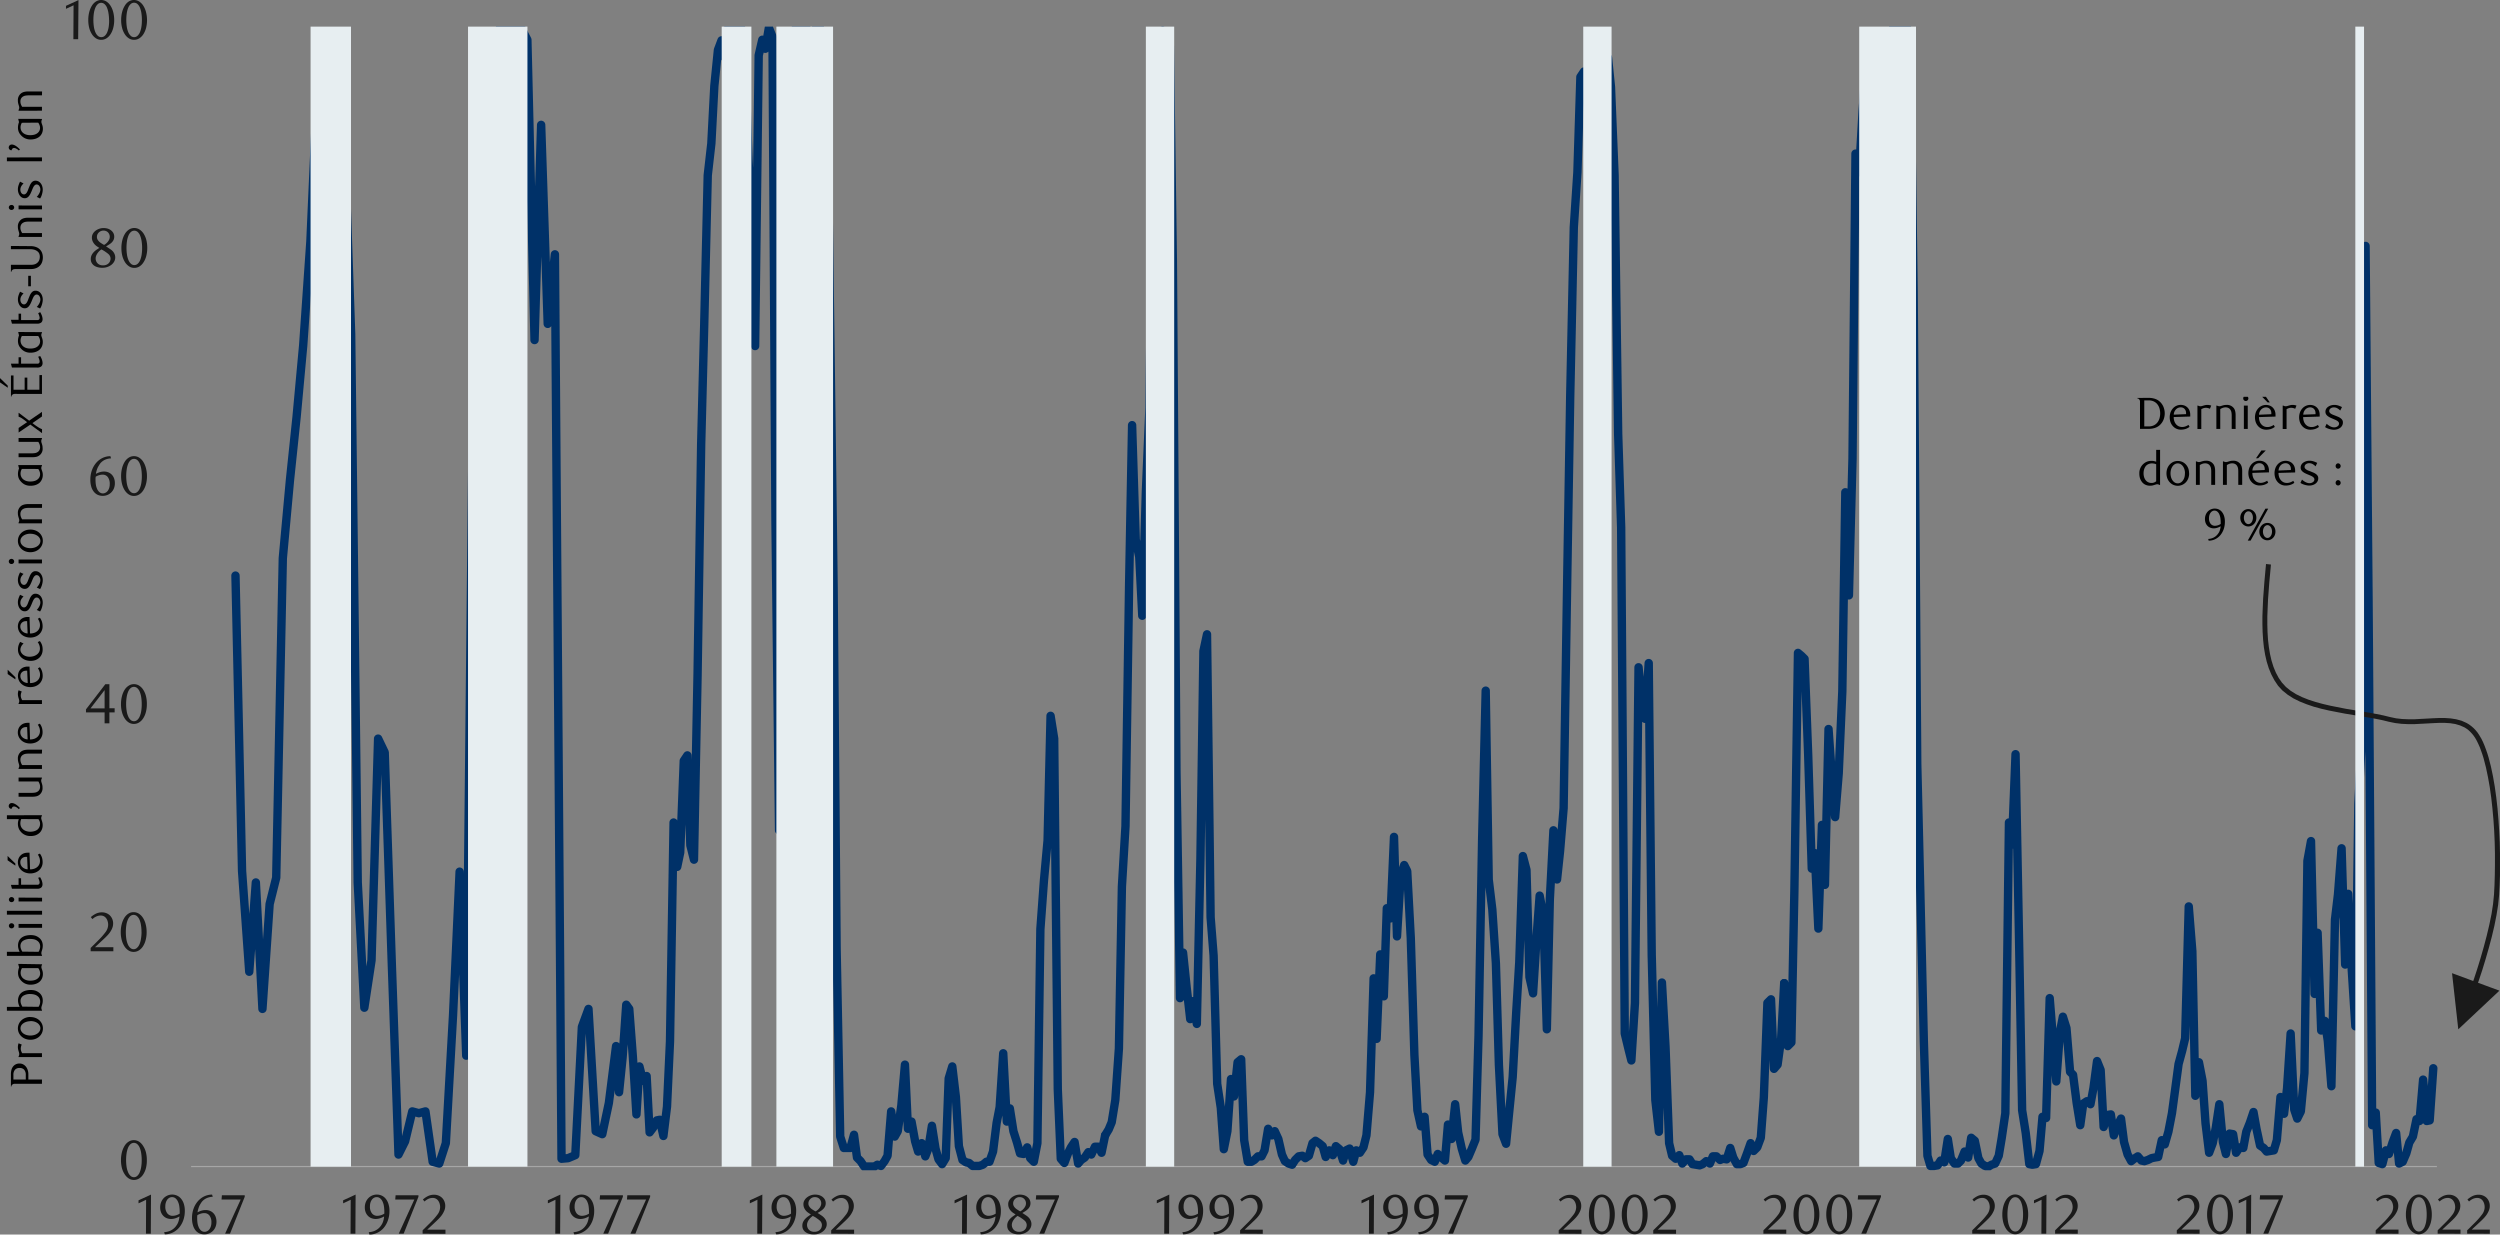 <svg xmlns="http://www.w3.org/2000/svg" xmlns:xlink="http://www.w3.org/1999/xlink" viewBox="0 0 1401.52 692.08"><rect x="0" y="0" width="1401.52" height="692.08" fill="#808080" stroke="none"/><defs><clipPath id="clip-path" transform="translate(-11.8 -9.63)"><rect x="119.04" y="24.56" width="1260.81" height="641.12" style="fill:none"/></clipPath><clipPath id="clip-path-4" transform="translate(-11.8 -9.63)"><rect width="1431.02" height="713.66" style="fill:none"/></clipPath><clipPath id="clip-path-22" transform="translate(-11.8 -9.63)"><rect x="1208.8" y="232.08" width="124.35" height="25.38" style="fill:none"/></clipPath></defs><g style="isolation:isolate"><g id="Layer_1" data-name="Layer 1"><line x1="107.14" y1="653.97" x2="1366.13" y2="653.97" style="fill:none;stroke:#a6a6a6;stroke-linejoin:round;stroke-width:0.67px"/><g style="clip-path:url(#clip-path)"><polyline points="132.01 322.68 135.7 488.32 139.73 544.77 143.43 494.71 147.13 565.6 151.16 506.8 154.85 492.02 158.55 312.93 162.58 268.92 166.28 233.64 169.97 193.65 174.01 135.52 177.7 52.2 181.4 40.1 185.43 46.82 189.13 46.15 192.82 71.01 196.85 187.27 200.55 494.71 204.25 564.93 208.28 538.39 211.97 414.07 215.67 421.8 219.7 541.75 223.4 647.25 227.09 639.86 231.13 623.06 234.82 624.07 238.52 623.06 242.55 651.28 246.25 652.29 249.94 640.87 253.97 569.3 257.67 488.66 261.37 591.81 265.4 196.34 269.09 46.82 272.79 54.88 276.82 27.33 280.52 14.9 284.21 14.9 288.25 14.9 291.94 15.24 295.64 22.29 299.67 190.63 303.37 70 307.06 181.56 311.09 142.58 314.79 649.6 318.49 649.27 322.52 647.59 326.21 575.68 329.91 565.6 333.94 634.15 337.64 635.83 341.33 618.36 345.37 586.44 347.05 612.31 349.06 592.48 351.08 563.25 352.76 565.6 354.77 592.15 356.79 624.74 358.47 597.86 360.49 605.92 362.5 603.24 364.18 634.82 366.2 632.13 368.21 628.1 369.89 627.76 371.91 636.84 373.93 620.37 375.61 583.75 377.62 461.11 379.64 485.97 381.32 477.91 383.33 426.5 385.35 423.48 387.03 473.88 389.05 481.94 391.06 378.45 393.08 249.09 394.76 183.24 396.77 98.23 398.79 80.42 400.47 48.16 402.49 28 404.5 22.63 406.18 32.04 408.2 15.91 410.21 15.24 411.89 14.9 413.91 15.24 415.93 16.58 417.61 30.02 419.62 89.83 421.64 126.45 423.32 193.99 425.33 31.03 427.35 22.29 429.03 27.33 431.05 15.57 433.06 20.61 434.74 292.1 436.76 465.48 438.77 347.54 440.45 438.93 442.47 101.59 444.49 27.33 446.17 15.57 448.18 14.9 450.2 14.9 451.88 15.24 453.89 21.28 455.91 31.36 457.59 15.24 459.61 15.57 461.62 21.62 463.3 22.96 465.32 176.85 467.33 329.4 469.01 532 471.03 637.17 473.05 643.56 474.72 643.56 476.74 643.56 478.76 636.16 480.44 648.93 482.45 650.95 484.47 653.97 486.15 653.97 488.17 653.97 490.18 653.97 491.86 652.96 493.88 653.64 495.89 650.95 497.57 647.92 499.59 623.06 501.6 637.17 503.29 634.15 505.3 619.7 507.32 596.85 509 632.8 511.01 628.77 513.03 639.86 514.71 645.57 516.72 640.87 518.74 648.26 520.42 643.89 522.44 631.12 524.45 643.89 526.13 649.94 528.15 652.63 530.17 649.27 531.84 604.58 533.86 597.86 535.88 615 537.56 642.55 539.57 650.28 541.59 651.62 543.27 651.96 545.29 653.64 547.3 653.64 548.98 653.64 551 652.96 553.01 651.28 554.69 651.28 556.71 645.57 558.72 629.44 560.41 620.71 562.42 590.47 564.44 628.77 566.12 621.38 568.13 634.15 570.15 640.53 571.83 646.58 573.84 646.92 575.86 643.22 577.54 649.27 579.56 651.28 581.57 640.87 583.25 520.92 585.27 493.36 587.29 471.19 588.96 401.3 590.98 414.07 593 610.63 594.68 649.6 596.69 651.96 598.71 646.58 600.39 643.22 602.41 640.2 604.42 652.29 606.1 650.28 608.12 648.93 610.13 645.91 611.81 647.25 613.83 642.88 615.84 642.88 617.53 646.24 619.54 636.5" style="fill:none;stroke:#003168;stroke-linecap:round;stroke-linejoin:round;stroke-width:4.7px"/></g><g style="clip-path:url(#clip-path)"><polyline points="619.54 636.5 621.56 633.14 623.24 629.11 625.25 616.68 627.27 587.78 628.95 497.06 630.96 463.12 632.98 328.05 634.66 238.34 636.68 302.52 638.69 312.26 640.37 345.19 642.39 275.64 644.41 228.6 646.08 83.78 648.1 41.11 650.12 19.27 651.8 17.25 653.81 21.96 655.83 25.65 657.51 146.61 659.53 432.55 661.54 559.56 663.22 534.02 665.24 553.51 667.25 571.32 668.93 561.24 670.95 574 672.96 481.94 674.65 365.01 676.66 355.6 678.68 514.2 680.36 535.7 682.37 607.6 684.39 621.04 686.07 644.23 688.08 634.15 690.1 604.92 691.78 614.66 693.8 595.51 695.81 593.83 697.49 639.19 699.51 651.28 701.53 651.28 703.2 650.28 705.22 648.26 707.24 648.26 708.92 644.9 710.93 632.8 712.95 636.5 714.63 634.15 716.65 638.52 718.66 647.25 720.34 650.95 722.36 652.29 724.37 652.96 726.05 650.28 728.07 648.26 730.08 647.92 731.77 649.27 733.78 647.92 735.8 640.87 737.48 639.52 739.49 640.87 741.51 642.55 743.19 648.6 745.2 644.9 747.22 647.59 748.9 642.55 750.92 644.23 752.93 650.61 754.61 644.9 756.63 643.89 758.65 651.28 760.32 644.9 762.34 646.24 764.36 643.22 766.04 636.5 768.05 612.31 770.07 548.47 771.75 582.4 773.77 535.03 775.78 558.55 777.46 509.16 779.48 514.87 781.49 469.17 783.17 524.95 785.19 491.35 787.2 484.96 788.89 488.32 790.9 525.96 792.92 591.48 794.6 622.39 796.61 631.46 798.63 626.08 800.31 647.25 802.32 650.28 804.34 651.28 806.02 646.92 808.04 648.93 810.05 650.61 811.73 630.45 813.75 638.52 815.77 619.03 817.45 634.82 819.46 643.89 821.48 650.61 823.16 648.6 825.17 643.89 827.19 638.85 828.87 580.72 830.89 470.52 832.9 387.19 834.58 493.03 836.6 509.83 838.61 540.07 840.29 596.85 842.31 635.83 844.32 641.2 846 624.07 848.02 603.91 850.04 566.95 851.72 539.4 853.73 479.92 855.75 487.65 857.43 547.8 859.45 556.87 861.46 524.95 863.14 502.1 865.16 512.85 867.17 577.03 868.85 504.12 870.87 465.48 872.89 493.03 874.57 477.24 876.58 453.04 878.6 324.02 880.28 221.88 882.29 127.46 884.31 96.55 885.99 43.12 888 40.1 890.02 49.51 891.7 118.05 893.72 135.52 895.73 99.24 897.41 82.44 899.43 57.91 901.45 32.37 903.12 48.84 905.14 98.23 907.16 243.38 908.84 295.8 910.85 579.38 912.87 587.78 914.55 594.5 916.57 562.24 918.58 374.08 920.26 391.89 922.28 402.98 924.29 371.73 925.97 535.36 927.99 616.68 930 634.48 931.69 550.82 933.7 586.77 935.72 640.87 937.4 647.92 939.41 649.6 941.43 647.59 943.11 652.29 945.12 649.94 947.14 649.94 948.82 652.63 950.84 652.96 952.85 653.3 954.53 652.63 956.55 650.95 958.57 652.29 960.24 648.26 962.26 648.26 964.28 650.28 965.96 649.6 967.97 649.94 969.99 643.56 971.67 648.93 973.69 652.63 975.7 652.63 977.38 651.96 979.4 646.58 981.41 640.87 983.09 645.24 985.11 643.22 987.12 637.84 988.81 615.33 990.82 562.24 992.84 560.23 994.52 599.2 996.53 596.85 998.55 582.07 1000.23 551.16" style="fill:none;stroke:#003168;stroke-linecap:round;stroke-linejoin:round;stroke-width:4.7px"/></g><g style="clip-path:url(#clip-path)"><polyline points="1000.23 551.16 1002.24 586.44 1004.26 584.42 1005.94 499.41 1007.96 366.02 1009.97 367.7 1011.65 369.38 1013.67 422.8 1015.69 486.98 1017.37 478.24 1019.38 520.58 1021.4 462.45 1023.08 496.05 1025.09 408.69 1027.11 437.59 1028.79 458.08 1030.8 433.56 1032.82 387.52 1034.5 275.97 1036.52 333.76 1038.53 257.16 1040.21 86.13 1042.23 96.55 1044.24 61.6 1045.93 39.43 1047.94 24.31 1049.96 29.68 1051.64 43.12 1053.65 40.77 1055.67 32.37 1057.69 76.72 1059.37 72.02 1061.38 15.24 1063.4 15.57 1065.08 15.57 1067.09 16.24 1069.11 15.91 1070.79 18.6 1072.8 163.75 1074.82 428.52 1076.5 498.4 1078.52 583.75 1080.53 647.92 1082.21 653.64 1084.23 653.64 1086.24 653.3 1087.93 650.61 1089.94 651.62 1091.96 638.52 1093.64 649.27 1095.65 652.29 1097.67 652.29 1099.35 650.61 1101.37 645.57 1103.38 648.93 1105.06 637.84 1107.08 639.52 1109.09 649.27 1110.77 652.29 1112.79 653.64 1114.8 653.97 1116.48 652.96 1118.5 652.29 1120.52 647.92 1122.2 637.84 1124.21 624.07 1126.23 461.11 1127.91 473.54 1129.93 422.8 1131.94 529.32 1133.62 622.39 1135.64 635.16 1137.65 652.63 1139.33 652.96 1141.35 652.63 1143.37 645.24 1145.04 626.08 1147.06 626.76 1149.08 559.56 1150.76 580.72 1152.77 606.26 1154.79 578.71 1156.47 569.97 1158.48 576.36 1160.5 600.88 1162.18 602.56 1164.2 618.36 1166.21 630.79 1167.89 618.69 1169.91 617.35 1171.93 619.03 1173.61 609.96 1175.62 594.84 1177.64 599.88 1179.32 631.8 1181.33 625.08 1183.35 624.74 1185.03 636.5 1187.04 631.12 1189.06 627.09 1190.74 640.2 1192.76 647.25 1194.77 650.95 1196.45 649.6 1198.47 648.26 1200.48 650.61 1202.17 650.95 1204.18 650.28 1206.2 649.27 1207.88 648.93 1209.89 648.6 1211.91 639.19 1213.59 641.54 1215.61 634.48 1217.62 624.07 1219.3 611.64 1221.32 596.52 1223.33 589.12 1225.01 582.07 1227.03 508.15 1229.04 533.35 1230.72 614.32 1232.74 595.51 1234.76 605.92 1236.44 629.78 1238.45 646.24 1240.47 640.87 1242.15 632.47 1244.17 619.03 1246.18 640.2 1247.86 646.92 1249.88 635.49 1251.89 635.83 1253.57 646.24 1255.59 643.22 1257.61 643.56 1259.28 634.48 1261.3 629.44 1263.32 623.4 1265 632.8 1267.01 642.21 1269.03 643.56 1270.71 645.57 1272.72 645.24 1274.74 644.9 1276.42 639.19 1278.44 615 1280.45 624.4 1282.13 610.29 1284.15 579.38 1286.17 622.05 1287.85 627.09 1289.86 623.06 1291.88 601.56 1293.56 482.61 1295.57 471.52 1297.59 557.2 1299.27 522.93 1301.28 577.7 1303.3 572.32 1304.98 583.41 1307 608.95 1309.01 515.54 1310.69 501.43 1312.71 475.56 1314.72 540.74 1316.41 501.09 1318.42 543.76 1320.44 575.35 1322.12 450.69 1324.13 413.4 1326.15 137.88 1327.83 337.46 1329.85 630.79 1331.86 623.73 1333.54 651.96 1335.56 652.63 1337.57 644.9 1339.25 646.92 1341.27 640.53 1343.28 635.16 1344.96 652.29 1346.98 651.28 1349 646.58 1350.68 640.53 1352.69 637.17 1354.71 627.43 1356.39 628.44 1358.41 605.25 1360.42 628.44 1362.1 628.1 1364.12 598.87" style="fill:none;stroke:#003168;stroke-linecap:round;stroke-linejoin:round;stroke-width:4.7px"/></g><g style="clip-path:url(#clip-path-4)"><path d="M94.12,660a17.35,17.35,0,0,1-.5,4.48A11.62,11.62,0,0,1,92.09,668a7.22,7.22,0,0,1-2.3,2.3,5.49,5.49,0,0,1-2.92.82,5.3,5.3,0,0,1-2.87-.83,7.55,7.55,0,0,1-2.27-2.3,11.92,11.92,0,0,1-1.57-3.51,17.47,17.47,0,0,1-.54-4.44,18,18,0,0,1,.54-4.51,13.27,13.27,0,0,1,1.5-3.56,7.15,7.15,0,0,1,2.28-2.33,5.25,5.25,0,0,1,2.88-.83,5.38,5.38,0,0,1,2.92.83A7.52,7.52,0,0,1,92,652a11.94,11.94,0,0,1,1.58,3.51A17.66,17.66,0,0,1,94.12,660Zm-2.88,0a24.76,24.76,0,0,0-.28-3.85,13.19,13.19,0,0,0-.83-3.09,5.6,5.6,0,0,0-1.36-2,2.86,2.86,0,0,0-3.81,0,5.73,5.73,0,0,0-1.36,2,14.23,14.23,0,0,0-.83,3.07,26.5,26.5,0,0,0,0,7.65,12.54,12.54,0,0,0,.85,3.06,5.63,5.63,0,0,0,1.37,2,2.76,2.76,0,0,0,3.77,0,5.42,5.42,0,0,0,1.37-2,13.48,13.48,0,0,0,.83-3A23.47,23.47,0,0,0,91.24,660Z" transform="translate(-11.8 -9.63)" style="fill:#1a1a1a"/></g><g style="clip-path:url(#clip-path-4)"><path d="M62.62,542.92v-1.87l4.12-4.1a39,39,0,0,0,4.14-4.67,7,7,0,0,0,1.55-4.17,6.67,6.67,0,0,0-.3-2.08,5.45,5.45,0,0,0-.83-1.65,3.7,3.7,0,0,0-1.29-1.1,3.76,3.76,0,0,0-1.74-.39,5.83,5.83,0,0,0-2.53.55,7.68,7.68,0,0,0-2.12,1.45l-.91-1.12a12.56,12.56,0,0,1,3-2A7.85,7.85,0,0,1,69,521.1a6.44,6.44,0,0,1,2.41.45,5.85,5.85,0,0,1,2,1.28,6.14,6.14,0,0,1,1.33,2,6.37,6.37,0,0,1,.48,2.51,6.9,6.9,0,0,1-.55,2.73,11.44,11.44,0,0,1-1.34,2.39,16.43,16.43,0,0,1-1.73,2c-.59.61-1.13,1.14-1.61,1.57l-4.93,4.59H75.35v2.31Z" transform="translate(-11.8 -9.63)" style="fill:#1a1a1a"/><path d="M94,532.19a16.85,16.85,0,0,1-.55,4.47,11.85,11.85,0,0,1-1.52,3.52,7.39,7.39,0,0,1-2.31,2.28,5.4,5.4,0,0,1-2.92.82,5.19,5.19,0,0,1-2.86-.83,7.47,7.47,0,0,1-2.28-2.3,11.88,11.88,0,0,1-1.51-3.51,16.63,16.63,0,0,1-.55-4.44,17.14,17.14,0,0,1,.55-4.51,12.39,12.39,0,0,1,1.49-3.56,7.46,7.46,0,0,1,2.28-2.33A5.25,5.25,0,0,1,86.7,521a5.38,5.38,0,0,1,2.92.83,7.66,7.66,0,0,1,2.31,2.33,12,12,0,0,1,1.52,3.55A17.14,17.14,0,0,1,94,532.19Zm-2.87,0a23.6,23.6,0,0,0-.29-3.85,13.17,13.17,0,0,0-.82-3.09,5.71,5.71,0,0,0-1.4-2,2.86,2.86,0,0,0-3.81,0,5.48,5.48,0,0,0-1.36,2,13,13,0,0,0-.83,3.06,26.57,26.57,0,0,0,0,7.66,13,13,0,0,0,.84,3.06,5.65,5.65,0,0,0,1.38,2,2.69,2.69,0,0,0,1.87.74A2.76,2.76,0,0,0,88.6,541,5.65,5.65,0,0,0,90,539a13,13,0,0,0,.82-3,24,24,0,0,0,.33-3.79Z" transform="translate(-11.8 -9.63)" style="fill:#1a1a1a"/></g><g style="clip-path:url(#clip-path-4)"><path d="M73.13,409v6.15H70.44V409H60v-1.69L70.85,393.2h2.28v13.5h2.94V409Zm-2.69-12.49-7.9,10.25h7.9Z" transform="translate(-11.8 -9.63)" style="fill:#1a1a1a"/><path d="M94.13,404.37a16.85,16.85,0,0,1-.55,4.47,11.85,11.85,0,0,1-1.52,3.52,7.46,7.46,0,0,1-2.31,2.3,5.49,5.49,0,0,1-2.92.82,5.3,5.3,0,0,1-2.87-.83,7.66,7.66,0,0,1-2.27-2.3,11.88,11.88,0,0,1-1.51-3.51,16.63,16.63,0,0,1-.55-4.44,17.14,17.14,0,0,1,.55-4.51,12.39,12.39,0,0,1,1.49-3.56A7.15,7.15,0,0,1,84,394a5.25,5.25,0,0,1,2.88-.83,5.38,5.38,0,0,1,2.92.83,7.66,7.66,0,0,1,2.31,2.33,12,12,0,0,1,1.52,3.55A17,17,0,0,1,94.13,404.37Zm-2.88,0a24.76,24.76,0,0,0-.28-3.85,13.19,13.19,0,0,0-.83-3.09,5.58,5.58,0,0,0-1.35-2,2.85,2.85,0,0,0-3.82,0,5.69,5.69,0,0,0-1.35,2,13.43,13.43,0,0,0-.82,3.06,25.22,25.22,0,0,0,0,7.66,12.09,12.09,0,0,0,.84,3.06,5.76,5.76,0,0,0,1.37,2,2.76,2.76,0,0,0,3.77,0,5.5,5.5,0,0,0,1.37-2,12.49,12.49,0,0,0,.83-3,23.86,23.86,0,0,0,.27-3.78Z" transform="translate(-11.8 -9.63)" style="fill:#1a1a1a"/></g><g style="clip-path:url(#clip-path-4)"><path d="M74.06,266.6a9.5,9.5,0,0,0-2.89.56,8,8,0,0,0-2,1.12,6.93,6.93,0,0,0-1.38,1.43c-.32.47-.62,1-.9,1.45a9.82,9.82,0,0,0-.82,1.95,12.41,12.41,0,0,0-.5,2.17,10.25,10.25,0,0,1,2.39-1,8.46,8.46,0,0,1,2.24-.3,6.32,6.32,0,0,1,2.31.44,5.53,5.53,0,0,1,1.92,1.28,6,6,0,0,1,1.3,2.06,7.74,7.74,0,0,1,.47,2.78,7.59,7.59,0,0,1-.58,3,6.88,6.88,0,0,1-1.53,2.23,6.42,6.42,0,0,1-2.17,1.38,7,7,0,0,1-5.21-.06,5.89,5.89,0,0,1-2.2-1.66A8.22,8.22,0,0,1,63,282.62a13.59,13.59,0,0,1-.55-4.11,15.12,15.12,0,0,1,.88-5.25,12.85,12.85,0,0,1,2.39-4.15,11.07,11.07,0,0,1,3.56-2.74,10.24,10.24,0,0,1,4.42-1Zm-8.62,10.28q-.06.44-.09.9v.94a17.27,17.27,0,0,0,.19,2.59,8.09,8.09,0,0,0,.53,2,5.23,5.23,0,0,0,1.46,2.21,3,3,0,0,0,1.93.72,3.17,3.17,0,0,0,1.45-.36,3.62,3.62,0,0,0,1.23-1,5.47,5.47,0,0,0,.86-1.66,6.9,6.9,0,0,0,.32-2.16,6.26,6.26,0,0,0-1.1-4,3.56,3.56,0,0,0-2.88-1.33,6.42,6.42,0,0,0-1.85.27A7.74,7.74,0,0,0,65.44,276.88Z" transform="translate(-11.8 -9.63)" style="fill:#1a1a1a"/><path d="M94.19,276.55a16.85,16.85,0,0,1-.55,4.47,11.62,11.62,0,0,1-1.53,3.52,7.22,7.22,0,0,1-2.3,2.3,5.49,5.49,0,0,1-2.92.82,5.3,5.3,0,0,1-2.87-.83,7.55,7.55,0,0,1-2.27-2.3A12.17,12.17,0,0,1,80.23,281a17.47,17.47,0,0,1-.54-4.44,18,18,0,0,1,.54-4.51,13.27,13.27,0,0,1,1.5-3.56A7.15,7.15,0,0,1,84,266.18a5.25,5.25,0,0,1,2.88-.83,5.38,5.38,0,0,1,2.92.83,7.52,7.52,0,0,1,2.3,2.33,12,12,0,0,1,1.51,3.55A17,17,0,0,1,94.19,276.55Zm-2.88.05a24.76,24.76,0,0,0-.28-3.85,13.19,13.19,0,0,0-.83-3.09,5.43,5.43,0,0,0-1.35-2.05,2.85,2.85,0,0,0-3.82,0,5.73,5.73,0,0,0-1.36,2,13.14,13.14,0,0,0-.82,3.07,25.16,25.16,0,0,0,0,7.65,12.09,12.09,0,0,0,.84,3.06,5.76,5.76,0,0,0,1.37,2,2.81,2.81,0,0,0,3.77,0,5.5,5.5,0,0,0,1.37-2,13.48,13.48,0,0,0,.83-3A24,24,0,0,0,91.31,276.6Z" transform="translate(-11.8 -9.63)" style="fill:#1a1a1a"/></g><g style="clip-path:url(#clip-path-4)"><path d="M67.47,148.6c-.44-.27-.9-.57-1.39-.91a7.15,7.15,0,0,1-1.35-1.23,6.21,6.21,0,0,1-1-1.58,5,5,0,0,1-.41-2.11,4.27,4.27,0,0,1,.55-2.1A5.77,5.77,0,0,1,65.33,139a7.55,7.55,0,0,1,4.55-1.52,8,8,0,0,1,2.33.33,5.64,5.64,0,0,1,1.89,1,5,5,0,0,1,1.27,1.5,4.52,4.52,0,0,1,.11,3.79,5.07,5.07,0,0,1-1,1.42A7.93,7.93,0,0,1,73,146.69c-.56.37-1.15.73-1.76,1.08l.62.38,1.63,1.08A8.14,8.14,0,0,1,75,150.46,6.21,6.21,0,0,1,76,152a4.9,4.9,0,0,1,.4,2,4.62,4.62,0,0,1-.56,2.21,5.87,5.87,0,0,1-1.53,1.83,7.57,7.57,0,0,1-2.3,1.25,8.4,8.4,0,0,1-2.85.47,10.41,10.41,0,0,1-2.49-.3,6.31,6.31,0,0,1-2.06-.9,4.72,4.72,0,0,1-1.41-1.54,4.31,4.31,0,0,1-.51-2.14,4.91,4.91,0,0,1,.5-2.26,7.2,7.2,0,0,1,1.23-1.72,10.17,10.17,0,0,1,1.55-1.3C66.52,149.27,67,148.92,67.47,148.6Zm1.15.86a13,13,0,0,0-1.22,1,9.11,9.11,0,0,0-1,1.23,6.47,6.47,0,0,0-.72,1.38,4.14,4.14,0,0,0,0,2.9,3.9,3.9,0,0,0,.79,1.25,3.57,3.57,0,0,0,1.28.86,4.62,4.62,0,0,0,1.8.31,4.91,4.91,0,0,0,1.82-.31,3.91,3.91,0,0,0,1.33-.86,3.46,3.46,0,0,0,.81-1.25,4.06,4.06,0,0,0,.27-1.46,3.52,3.52,0,0,0-1.35-2.57,10.73,10.73,0,0,0-1-.78l-1-.7-1-.6Zm1.54-2.54a6.58,6.58,0,0,0,1.2-.83,6.41,6.41,0,0,0,1-1.08,5.73,5.73,0,0,0,.72-1.25,3.64,3.64,0,0,0-.49-3.57,3.23,3.23,0,0,0-1.14-.93,3.82,3.82,0,0,0-4.21.65,3.36,3.36,0,0,0-1.1,2.63,2.69,2.69,0,0,0,.32,1.33,4.91,4.91,0,0,0,.79,1.08,7.55,7.55,0,0,0,1.12.91c.41.27.83.53,1.25.78Z" transform="translate(-11.8 -9.63)" style="fill:#1a1a1a"/><path d="M94.35,148.65a17.35,17.35,0,0,1-.55,4.48,11.68,11.68,0,0,1-1.53,3.53A7.49,7.49,0,0,1,90,159a5.48,5.48,0,0,1-2.92.81,5.25,5.25,0,0,1-2.88-.83,7.81,7.81,0,0,1-2.28-2.3,12.23,12.23,0,0,1-1.52-3.52,17.55,17.55,0,0,1-.54-4.45,18,18,0,0,1,.54-4.51,13,13,0,0,1,1.5-3.58,7.49,7.49,0,0,1,2.28-2.34,5.5,5.5,0,0,1,5.82,0,7.93,7.93,0,0,1,2.31,2.34,12,12,0,0,1,1.53,3.56A17.5,17.5,0,0,1,94.35,148.65Zm-2.88,0a23.81,23.81,0,0,0-.29-3.86,13.41,13.41,0,0,0-.83-3.1A5.46,5.46,0,0,0,89,139.69a2.85,2.85,0,0,0-3.82,0,5.6,5.6,0,0,0-1.36,2,13.17,13.17,0,0,0-.83,3.07,26.64,26.64,0,0,0,0,7.67,12.49,12.49,0,0,0,.85,3.07,5.76,5.76,0,0,0,1.37,2,2.73,2.73,0,0,0,1.88.74,2.8,2.8,0,0,0,1.9-.74,5.5,5.5,0,0,0,1.37-2,12.49,12.49,0,0,0,.83-3A23.08,23.08,0,0,0,91.47,148.7Z" transform="translate(-11.8 -9.63)" style="fill:#1a1a1a"/></g><g style="clip-path:url(#clip-path-4)"><path d="M52.94,31.59l.1-19-4.25,2V12.9l7-3.22-.17,21.91Z" transform="translate(-11.8 -9.63)" style="fill:#1a1a1a"/><path d="M75.82,20.85a16.92,16.92,0,0,1-.55,4.48,11.62,11.62,0,0,1-1.53,3.52,7.42,7.42,0,0,1-2.3,2.3,5.48,5.48,0,0,1-2.92.81,5.32,5.32,0,0,1-2.9-.83,7.55,7.55,0,0,1-2.27-2.3,12.12,12.12,0,0,1-1.52-3.5,17.55,17.55,0,0,1-.54-4.45,17.94,17.94,0,0,1,.54-4.5,12.89,12.89,0,0,1,1.5-3.57,7.24,7.24,0,0,1,2.29-2.35,5.48,5.48,0,0,1,5.8,0,7.52,7.52,0,0,1,2.3,2.33,11.79,11.79,0,0,1,1.53,3.55A17.16,17.16,0,0,1,75.82,20.85Zm-2.88,0a24,24,0,0,0-.32-3.79,13.41,13.41,0,0,0-.83-3.1,5.48,5.48,0,0,0-1.36-2,2.82,2.82,0,0,0-3.81,0,5.6,5.6,0,0,0-1.36,2A13.45,13.45,0,0,0,64.43,17a26.5,26.5,0,0,0,0,7.65,12.49,12.49,0,0,0,.85,3.07,5.76,5.76,0,0,0,1.37,2,2.75,2.75,0,0,0,2,.72,2.7,2.7,0,0,0,1.89-.73,5.5,5.5,0,0,0,1.37-2,13.48,13.48,0,0,0,.83-3,23.38,23.38,0,0,0,.23-3.83Z" transform="translate(-11.8 -9.63)" style="fill:#1a1a1a"/><path d="M94.22,20.85a17.78,17.78,0,0,1-.54,4.48,12.26,12.26,0,0,1-1.53,3.52,7.46,7.46,0,0,1-2.31,2.3,5.42,5.42,0,0,1-2.91.81,5.22,5.22,0,0,1-2.87-.83,7.58,7.58,0,0,1-2.28-2.3,11.82,11.82,0,0,1-1.51-3.5,16.7,16.7,0,0,1-.55-4.45,17.5,17.5,0,0,1,.55-4.5,12.48,12.48,0,0,1,1.5-3.57A7.18,7.18,0,0,1,84,10.46a5.47,5.47,0,0,1,5.8,0,7.66,7.66,0,0,1,2.31,2.33,12.43,12.43,0,0,1,1.53,3.55A18,18,0,0,1,94.22,20.85Zm-2.87,0A25.91,25.91,0,0,0,91.07,17a14.49,14.49,0,0,0-.83-3.1,5.73,5.73,0,0,0-1.36-2,2.82,2.82,0,0,0-3.81,0,5.48,5.48,0,0,0-1.36,2A13,13,0,0,0,82.88,17a26.5,26.5,0,0,0,0,7.65,13.7,13.7,0,0,0,.84,3.07,6.13,6.13,0,0,0,1.38,2,2.65,2.65,0,0,0,1.87.73,2.7,2.7,0,0,0,1.89-.73,5.65,5.65,0,0,0,1.38-2,13.63,13.63,0,0,0,.83-3,25.25,25.25,0,0,0,.28-3.79Z" transform="translate(-11.8 -9.63)" style="fill:#1a1a1a"/></g><g style="clip-path:url(#clip-path-4)"><path d="M93.62,701.23l.09-19-4.25,2v-1.69l7-3.22-.12,21.9Z" transform="translate(-11.8 -9.63)" style="fill:#1a1a1a"/><path d="M103.82,700.39a9.49,9.49,0,0,0,2.84-.56,8.35,8.35,0,0,0,3.63-2.6,10.87,10.87,0,0,0,1-1.5,8.55,8.55,0,0,0,.75-2,10.71,10.71,0,0,0,.37-2.17,10.15,10.15,0,0,1-2.4,1.08,8.26,8.26,0,0,1-2.32.36,6.54,6.54,0,0,1-2.36-.44,5.32,5.32,0,0,1-1.93-1.27,5.93,5.93,0,0,1-1.31-2,7.25,7.25,0,0,1-.49-2.76,7.64,7.64,0,0,1,.58-3.06,6.94,6.94,0,0,1,1.51-2.27,6.64,6.64,0,0,1,7.24-1.36,6.18,6.18,0,0,1,2.26,1.66,8.35,8.35,0,0,1,1.61,2.86,12.24,12.24,0,0,1,.61,4.11,15.32,15.32,0,0,1-.86,5.24,13.13,13.13,0,0,1-2.37,4.16,11,11,0,0,1-3.56,2.74,10.33,10.33,0,0,1-4.44,1Zm8.72-10.4V688.8a21.54,21.54,0,0,0-.24-3,8.6,8.6,0,0,0-.64-2.28,5.11,5.11,0,0,0-1.51-2.13,3.09,3.09,0,0,0-1.94-.65,3,3,0,0,0-1.4.35,3.83,3.83,0,0,0-1.19,1,5.89,5.89,0,0,0-.83,1.64,6.91,6.91,0,0,0-.31,2.17,5.92,5.92,0,0,0,1.16,4,3.75,3.75,0,0,0,3,1.33,7.62,7.62,0,0,0,3.9-1.24Z" transform="translate(-11.8 -9.63)" style="fill:#1a1a1a"/><path d="M131.07,680.55a9.21,9.21,0,0,0-2.89.56,7.6,7.6,0,0,0-2.05,1.13,6.64,6.64,0,0,0-1.38,1.42c-.32.47-.62,1-.9,1.45a10.48,10.48,0,0,0-.81,2,11.67,11.67,0,0,0-.5,2.18,9.46,9.46,0,0,1,2.39-1,8.44,8.44,0,0,1,2.23-.3,6.32,6.32,0,0,1,2.31.44,5.53,5.53,0,0,1,1.92,1.28,5.86,5.86,0,0,1,1.3,2.06,8,8,0,0,1,.47,2.78,7.53,7.53,0,0,1-.58,3,6.5,6.5,0,0,1-3.7,3.61,7,7,0,0,1-5.2-.06,5.84,5.84,0,0,1-2.21-1.66,8.22,8.22,0,0,1-1.48-2.86,13.59,13.59,0,0,1-.55-4.11,15.12,15.12,0,0,1,.88-5.25,12.85,12.85,0,0,1,2.39-4.15,11.07,11.07,0,0,1,3.56-2.74,10.24,10.24,0,0,1,4.42-1Zm-8.63,10.28c0,.29-.07.59-.09.91s0,.62,0,.93a18.83,18.83,0,0,0,.18,2.6,8.09,8.09,0,0,0,.53,2,5.28,5.28,0,0,0,1.47,2.22,3,3,0,0,0,1.93.71,3.12,3.12,0,0,0,1.44-.35,3.62,3.62,0,0,0,1.23-1,5.47,5.47,0,0,0,.86-1.66,6.79,6.79,0,0,0,.32-2.15,6.14,6.14,0,0,0-1.1-4,3.58,3.58,0,0,0-2.88-1.33,6.42,6.42,0,0,0-1.85.27,8.6,8.6,0,0,0-2,.85Z" transform="translate(-11.8 -9.63)" style="fill:#1a1a1a"/><path d="M140.75,701.23H138l8.72-19.12H136l.19-2.41H149v.85Z" transform="translate(-11.8 -9.63)" style="fill:#1a1a1a"/></g><g style="clip-path:url(#clip-path-4)"><path d="M208.32,701.23l.09-19-4.25,2v-1.69l7-3.22-.12,21.9Z" transform="translate(-11.8 -9.63)" style="fill:#1a1a1a"/><path d="M218.54,700.39a9.49,9.49,0,0,0,2.84-.56,8.62,8.62,0,0,0,2.11-1.14,8.09,8.09,0,0,0,1.52-1.46,10.87,10.87,0,0,0,1-1.5,8.55,8.55,0,0,0,.75-2,10.71,10.71,0,0,0,.37-2.17,10.15,10.15,0,0,1-2.4,1.08,8.26,8.26,0,0,1-2.32.36,6.53,6.53,0,0,1-2.35-.44,5.45,5.45,0,0,1-1.94-1.27,5.93,5.93,0,0,1-1.31-2,7.25,7.25,0,0,1-.49-2.76,7.64,7.64,0,0,1,.58-3.06,7,7,0,0,1,1.52-2.27,6.52,6.52,0,0,1,2.15-1.41,6.66,6.66,0,0,1,2.5-.48,6.55,6.55,0,0,1,2.58.53,6.18,6.18,0,0,1,2.26,1.66,8.32,8.32,0,0,1,1.61,2.91,12.24,12.24,0,0,1,.61,4.11,15.32,15.32,0,0,1-.86,5.24A13.13,13.13,0,0,1,226.9,698a10.91,10.91,0,0,1-3.58,2.74,10.33,10.33,0,0,1-4.44,1Zm8.72-10.4V688.8a21.54,21.54,0,0,0-.24-3,8.6,8.6,0,0,0-.64-2.28,5.11,5.11,0,0,0-1.51-2.13,3.09,3.09,0,0,0-1.94-.65,3,3,0,0,0-1.4.35,3.83,3.83,0,0,0-1.19,1,5.89,5.89,0,0,0-.83,1.64,6.91,6.91,0,0,0-.31,2.17,5.92,5.92,0,0,0,1.16,4,3.75,3.75,0,0,0,3,1.33,7.62,7.62,0,0,0,3.9-1.24Z" transform="translate(-11.8 -9.63)" style="fill:#1a1a1a"/><path d="M238.1,701.23h-2.75l8.72-19.12H233.38l.19-2.41h12.81v.85Z" transform="translate(-11.8 -9.63)" style="fill:#1a1a1a"/><path d="M248.72,701.23v-1.87l4.13-4.09a40,40,0,0,0,4.14-4.68,7,7,0,0,0,1.55-4.17,6.67,6.67,0,0,0-.3-2.08,5.45,5.45,0,0,0-.83-1.65,3.66,3.66,0,0,0-3-1.49,5.83,5.83,0,0,0-2.53.55,8,8,0,0,0-2.09,1.45l-.91-1.12a12.56,12.56,0,0,1,3-2,7.85,7.85,0,0,1,3.31-.68,6.44,6.44,0,0,1,2.41.45,6.21,6.21,0,0,1,2,1.28,6,6,0,0,1,1.32,2,6.17,6.17,0,0,1,.49,2.51,6.73,6.73,0,0,1-.55,2.73,13.3,13.3,0,0,1-1.34,2.42,17,17,0,0,1-1.69,2c-.59.61-1.13,1.14-1.61,1.58L251.28,699h10.25v2.31Z" transform="translate(-11.8 -9.63)" style="fill:#1a1a1a"/></g><g style="clip-path:url(#clip-path-4)"><path d="M323.09,701.23l.1-19-4.25,2v-1.69l7-3.22-.13,21.9Z" transform="translate(-11.8 -9.63)" style="fill:#1a1a1a"/><path d="M333.31,700.39a9.61,9.61,0,0,0,2.85-.56,8.62,8.62,0,0,0,2.11-1.14,8.35,8.35,0,0,0,1.51-1.46,10.87,10.87,0,0,0,1-1.5,8.55,8.55,0,0,0,.75-2,12.33,12.33,0,0,0,.38-2.17,10.45,10.45,0,0,1-2.41,1.08,8.25,8.25,0,0,1-2.31.36,6.54,6.54,0,0,1-2.36-.44,5.45,5.45,0,0,1-1.94-1.27,5.93,5.93,0,0,1-1.31-2,7.44,7.44,0,0,1-.49-2.76,7.64,7.64,0,0,1,.58-3.06,7,7,0,0,1,1.52-2.27,6.52,6.52,0,0,1,2.15-1.41,6.7,6.7,0,0,1,2.5-.48,6.55,6.55,0,0,1,2.58.53,6.21,6.21,0,0,1,2.27,1.66,8.69,8.69,0,0,1,1.61,2.86,12.49,12.49,0,0,1,.61,4.11,15.32,15.32,0,0,1-.86,5.24,13.16,13.16,0,0,1-2.38,4.16,10.91,10.91,0,0,1-3.58,2.74,10.28,10.28,0,0,1-4.43,1ZM342,690V688.8a23.17,23.17,0,0,0-.23-3,8.62,8.62,0,0,0-.65-2.28,5.09,5.09,0,0,0-1.5-2.13,3.14,3.14,0,0,0-1.95-.65,3,3,0,0,0-1.39.35,3.52,3.52,0,0,0-1.2,1,5.89,5.89,0,0,0-.83,1.64,6.91,6.91,0,0,0-.31,2.17,6,6,0,0,0,1.16,4,3.83,3.83,0,0,0,3,1.33A7.62,7.62,0,0,0,342,690Z" transform="translate(-11.8 -9.63)" style="fill:#1a1a1a"/><path d="M352.72,701.23H350l8.71-19.12H348l.19-2.41H361v.85Z" transform="translate(-11.8 -9.63)" style="fill:#1a1a1a"/><path d="M368,701.23h-2.75L374,682.11H363.28l.19-2.41h12.81v.85Z" transform="translate(-11.8 -9.63)" style="fill:#1a1a1a"/></g><g style="clip-path:url(#clip-path-4)"><path d="M436.33,701.23l.09-19-4.25,2v-1.69l7-3.22-.13,21.9Z" transform="translate(-11.8 -9.63)" style="fill:#1a1a1a"/><path d="M446.54,700.39a9.61,9.61,0,0,0,2.85-.56,8.62,8.62,0,0,0,2.11-1.14,8.35,8.35,0,0,0,1.51-1.46,10.87,10.87,0,0,0,1-1.5,7.57,7.57,0,0,0,.75-2,10.73,10.73,0,0,0,.38-2.17,10,10,0,0,1-2.41,1.08,8.25,8.25,0,0,1-2.31.36,6.54,6.54,0,0,1-2.36-.44,5.58,5.58,0,0,1-1.94-1.27,5.93,5.93,0,0,1-1.31-2,7.43,7.43,0,0,1-.48-2.76,7.64,7.64,0,0,1,.58-3.06,6.94,6.94,0,0,1,1.51-2.27,6.46,6.46,0,0,1,2.16-1.41,6.7,6.7,0,0,1,2.5-.48,6.5,6.5,0,0,1,2.57.53,6.21,6.21,0,0,1,2.27,1.66,8.35,8.35,0,0,1,1.61,2.86,12.24,12.24,0,0,1,.61,4.11,15.32,15.32,0,0,1-.86,5.24,13.16,13.16,0,0,1-2.38,4.16,11,11,0,0,1-3.57,2.74,10.33,10.33,0,0,1-4.44,1Zm8.72-10.4V688.8a23.17,23.17,0,0,0-.23-3,9.11,9.11,0,0,0-.64-2.28,5.11,5.11,0,0,0-1.51-2.13,3.09,3.09,0,0,0-1.94-.65,3,3,0,0,0-1.4.35,3.48,3.48,0,0,0-1.19,1,5.29,5.29,0,0,0-.83,1.64,6.92,6.92,0,0,0-.32,2.17,6,6,0,0,0,1.16,4,3.83,3.83,0,0,0,3,1.33,7.62,7.62,0,0,0,3.9-1.24Z" transform="translate(-11.8 -9.63)" style="fill:#1a1a1a"/><path d="M466.38,690.46c-.44-.27-.9-.57-1.39-.9a6.82,6.82,0,0,1-1.37-1.2,6.21,6.21,0,0,1-1-1.58,5,5,0,0,1-.41-2.11,4,4,0,0,1,.55-2.09,5.51,5.51,0,0,1,1.46-1.69,7.41,7.41,0,0,1,4.54-1.56,8,8,0,0,1,2.33.33,5.75,5.75,0,0,1,1.88,1,5,5,0,0,1,1.27,1.5,4.5,4.5,0,0,1,.11,3.78,5.07,5.07,0,0,1-1,1.42,8.35,8.35,0,0,1-1.46,1.19c-.56.36-1.14.72-1.75,1.08l.62.37,1.62,1.08a8.25,8.25,0,0,1,1.45,1.25,6.22,6.22,0,0,1,1.05,1.58,4.74,4.74,0,0,1,.4,2,4.55,4.55,0,0,1-.56,2.2,5.87,5.87,0,0,1-1.53,1.83,7.4,7.4,0,0,1-2.29,1.25,8.4,8.4,0,0,1-2.85.47,10.33,10.33,0,0,1-2.48-.3,6.53,6.53,0,0,1-2.06-.9,4.56,4.56,0,0,1-1.4-1.53,4.35,4.35,0,0,1-.51-2.15,4.75,4.75,0,0,1,.5-2.25,7,7,0,0,1,1.23-1.71,9.55,9.55,0,0,1,1.54-1.3C465.44,691.11,465.94,690.77,466.38,690.46Zm1.1.82a13,13,0,0,0-1.22,1,9.56,9.56,0,0,0-1.05,1.24,5.4,5.4,0,0,0-.71,1.37,4,4,0,0,0,0,2.89,3.47,3.47,0,0,0,.78,1.25,3.57,3.57,0,0,0,1.28.86,4.62,4.62,0,0,0,1.8.31,4.86,4.86,0,0,0,1.81-.31,3.91,3.91,0,0,0,1.33-.86,3.46,3.46,0,0,0,.81-1.25,4.22,4.22,0,0,0,.26-1.45,3.45,3.45,0,0,0-1.34-2.56,10.73,10.73,0,0,0-1-.78l-1-.71a7.72,7.72,0,0,0-1-.59Zm1.53-2.53a6.58,6.58,0,0,0,1.2-.83,7.86,7.86,0,0,0,1-1.08,5.31,5.31,0,0,0,.71-1.25,3.65,3.65,0,0,0,.27-1.38,3.51,3.51,0,0,0-.75-2.18,3.23,3.23,0,0,0-1.14-.93,3.57,3.57,0,0,0-1.61-.35,3.49,3.49,0,0,0-2.59,1,3.38,3.38,0,0,0-1.1,2.62,2.69,2.69,0,0,0,.32,1.33,4.91,4.91,0,0,0,.79,1.08,6.83,6.83,0,0,0,1.11.9c.42.27.83.53,1.25.78Z" transform="translate(-11.8 -9.63)" style="fill:#1a1a1a"/><path d="M477.76,701.23v-1.87l4.13-4.09a40.87,40.87,0,0,0,4.14-4.68,7,7,0,0,0,1.59-4.13,7.36,7.36,0,0,0-.29-2.08,5.45,5.45,0,0,0-.83-1.65,3.94,3.94,0,0,0-1.3-1.1,3.71,3.71,0,0,0-1.73-.39,5.83,5.83,0,0,0-2.53.55,8.2,8.2,0,0,0-2.1,1.45l-.9-1.12a12.56,12.56,0,0,1,3-2,7.7,7.7,0,0,1,3.31-.68,6.35,6.35,0,0,1,2.4.45,6.21,6.21,0,0,1,2,1.28,5.84,5.84,0,0,1,1.33,2,6.38,6.38,0,0,1,.49,2.51,7.08,7.08,0,0,1-.55,2.73,12.77,12.77,0,0,1-1.35,2.42,16.94,16.94,0,0,1-1.68,2c-.6.61-1.13,1.14-1.61,1.58L480.34,699h10.28v2.31Z" transform="translate(-11.8 -9.63)" style="fill:#1a1a1a"/></g><g style="clip-path:url(#clip-path-4)"><path d="M551.1,701.23l.09-19-4.25,2v-1.69l7-3.22-.12,21.9Z" transform="translate(-11.8 -9.63)" style="fill:#1a1a1a"/><path d="M561.32,700.39a9.49,9.49,0,0,0,2.84-.56,8.62,8.62,0,0,0,2.11-1.14,8.35,8.35,0,0,0,1.51-1.46,13.48,13.48,0,0,0,1-1.5,8.55,8.55,0,0,0,.75-2,11.45,11.45,0,0,0,.37-2.17,10,10,0,0,1-2.41,1.08,8.25,8.25,0,0,1-2.31.36,6.54,6.54,0,0,1-2.36-.44,5.32,5.32,0,0,1-1.93-1.27,6,6,0,0,1-1.32-2,7.43,7.43,0,0,1-.48-2.76,7.64,7.64,0,0,1,.58-3.06,6.94,6.94,0,0,1,1.51-2.27,6.64,6.64,0,0,1,7.24-1.36,6.29,6.29,0,0,1,2.26,1.66,8.35,8.35,0,0,1,1.61,2.86,12.24,12.24,0,0,1,.61,4.11,15.32,15.32,0,0,1-.86,5.24,13.13,13.13,0,0,1-2.37,4.16,11,11,0,0,1-3.58,2.74,10.33,10.33,0,0,1-4.44,1ZM570,690V688.8a21.54,21.54,0,0,0-.24-3,9.11,9.11,0,0,0-.64-2.28,5.11,5.11,0,0,0-1.51-2.13,3.09,3.09,0,0,0-1.94-.65,3,3,0,0,0-1.4.35,3.48,3.48,0,0,0-1.19,1,5.63,5.63,0,0,0-.83,1.64,6.92,6.92,0,0,0-.32,2.17,6,6,0,0,0,1.16,4,3.83,3.83,0,0,0,3,1.33A7.68,7.68,0,0,0,570,690Z" transform="translate(-11.8 -9.63)" style="fill:#1a1a1a"/><path d="M581.15,690.46c-.44-.27-.9-.57-1.39-.9a7.57,7.57,0,0,1-1.34-1.19,6.21,6.21,0,0,1-1-1.58,5,5,0,0,1-.41-2.11,4,4,0,0,1,.55-2.09A5.77,5.77,0,0,1,579,680.9a7.41,7.41,0,0,1,4.54-1.56,8,8,0,0,1,2.33.33,5.75,5.75,0,0,1,1.88,1,5,5,0,0,1,1.27,1.5,4.5,4.5,0,0,1,.11,3.78,5.07,5.07,0,0,1-1,1.42,8.35,8.35,0,0,1-1.46,1.19c-.55.36-1.14.72-1.75,1.08l.62.37,1.63,1.08a8.25,8.25,0,0,1,1.45,1.25,6.21,6.21,0,0,1,1,1.58,4.75,4.75,0,0,1,.41,2,4.56,4.56,0,0,1-.57,2.2A5.84,5.84,0,0,1,588,699.9a7.57,7.57,0,0,1-2.3,1.25,8.4,8.4,0,0,1-2.85.47,10.33,10.33,0,0,1-2.48-.3,6.22,6.22,0,0,1-2-.9,4.69,4.69,0,0,1-1.41-1.53,4.35,4.35,0,0,1-.51-2.15,4.75,4.75,0,0,1,.5-2.25,7,7,0,0,1,1.23-1.71,9.55,9.55,0,0,1,1.54-1.3Zm1.1.82a13,13,0,0,0-1.22,1,8.48,8.48,0,0,0-1,1.24,5.44,5.44,0,0,0-.72,1.37,4,4,0,0,0,0,2.89,3.47,3.47,0,0,0,.78,1.25,3.57,3.57,0,0,0,1.28.86,4.62,4.62,0,0,0,1.8.31,4.86,4.86,0,0,0,1.81-.31,3.91,3.91,0,0,0,1.33-.86,3.46,3.46,0,0,0,.81-1.25,4,4,0,0,0,.27-1.45,3.49,3.49,0,0,0-1.35-2.56,10.73,10.73,0,0,0-1-.78l-1-.71-1-.59Zm1.53-2.53a8.36,8.36,0,0,0,1.21-.83,7.86,7.86,0,0,0,1-1.08,5.73,5.73,0,0,0,.72-1.25,3.84,3.84,0,0,0,.26-1.38,3.51,3.51,0,0,0-.75-2.18,3.23,3.23,0,0,0-1.14-.93,3.57,3.57,0,0,0-1.61-.35,3.49,3.49,0,0,0-2.59,1,3.38,3.38,0,0,0-1.1,2.62,2.69,2.69,0,0,0,.32,1.33,4.91,4.91,0,0,0,.79,1.08,6.83,6.83,0,0,0,1.11.9l1.25.78Z" transform="translate(-11.8 -9.63)" style="fill:#1a1a1a"/><path d="M597.22,701.23h-2.75l8.72-19.12H592.5l.19-2.41H605.5v.85Z" transform="translate(-11.8 -9.63)" style="fill:#1a1a1a"/></g><g style="clip-path:url(#clip-path-4)"><path d="M664.47,701.23l.09-19-4.25,2v-1.69l7-3.22-.12,21.9Z" transform="translate(-11.8 -9.63)" style="fill:#1a1a1a"/><path d="M674.69,700.39a9.49,9.49,0,0,0,2.84-.56,8.35,8.35,0,0,0,3.63-2.6,10.87,10.87,0,0,0,1-1.5,8.55,8.55,0,0,0,.75-2,11.45,11.45,0,0,0,.37-2.17,10.15,10.15,0,0,1-2.4,1.08,8.26,8.26,0,0,1-2.32.36,6.54,6.54,0,0,1-2.36-.44,5.32,5.32,0,0,1-1.93-1.27,6,6,0,0,1-1.32-2,7.43,7.43,0,0,1-.48-2.76,7.64,7.64,0,0,1,.58-3.06,6.94,6.94,0,0,1,1.51-2.27,6.64,6.64,0,0,1,7.24-1.36,6.18,6.18,0,0,1,2.26,1.66,8.35,8.35,0,0,1,1.61,2.86,12.24,12.24,0,0,1,.61,4.11,15.32,15.32,0,0,1-.86,5.24,13.13,13.13,0,0,1-2.37,4.16,11,11,0,0,1-3.58,2.74,10.33,10.33,0,0,1-4.44,1Zm8.72-10.4V688.8a21.54,21.54,0,0,0-.24-3,8.6,8.6,0,0,0-.64-2.28,5.11,5.11,0,0,0-1.51-2.13,3.09,3.09,0,0,0-1.94-.65,3,3,0,0,0-1.4.35,3.48,3.48,0,0,0-1.19,1,5.63,5.63,0,0,0-.83,1.64,6.92,6.92,0,0,0-.32,2.17,5.92,5.92,0,0,0,1.17,4,3.75,3.75,0,0,0,3,1.33,7.62,7.62,0,0,0,3.9-1.24Z" transform="translate(-11.8 -9.63)" style="fill:#1a1a1a"/><path d="M692.06,700.39a9.49,9.49,0,0,0,2.84-.56,8.62,8.62,0,0,0,2.11-1.14,8.09,8.09,0,0,0,1.52-1.46,10.87,10.87,0,0,0,1-1.5,8.55,8.55,0,0,0,.75-2,10.71,10.71,0,0,0,.37-2.17,10.15,10.15,0,0,1-2.4,1.08,8.25,8.25,0,0,1-2.31.36,6.54,6.54,0,0,1-2.36-.44,5.45,5.45,0,0,1-1.94-1.27,5.93,5.93,0,0,1-1.31-2,7.25,7.25,0,0,1-.49-2.76,7.64,7.64,0,0,1,.58-3.06,7,7,0,0,1,1.52-2.27,6.52,6.52,0,0,1,2.15-1.41,6.7,6.7,0,0,1,2.5-.48,6.55,6.55,0,0,1,2.58.53,6.33,6.33,0,0,1,2.27,1.66,8.69,8.69,0,0,1,1.61,2.86,12.48,12.48,0,0,1,.6,4.11,15.6,15.6,0,0,1-.85,5.24,13.16,13.16,0,0,1-2.38,4.16,10.91,10.91,0,0,1-3.58,2.74,10.28,10.28,0,0,1-4.43,1Zm8.72-10.4V688.8a21.54,21.54,0,0,0-.24-3,8.6,8.6,0,0,0-.64-2.28,5.18,5.18,0,0,0-1.5-2.13,3.14,3.14,0,0,0-1.95-.65,3,3,0,0,0-1.4.35,3.83,3.83,0,0,0-1.19,1,5.89,5.89,0,0,0-.83,1.64,6.91,6.91,0,0,0-.31,2.17,5.92,5.92,0,0,0,1.16,4,3.83,3.83,0,0,0,3,1.33,7.62,7.62,0,0,0,3.9-1.24Z" transform="translate(-11.8 -9.63)" style="fill:#1a1a1a"/><path d="M707,701.23v-1.87l4.12-4.09a40,40,0,0,0,4.14-4.68,7,7,0,0,0,1.55-4.17,6.67,6.67,0,0,0-.3-2.08,5.45,5.45,0,0,0-.83-1.65,3.63,3.63,0,0,0-3-1.49,5.83,5.83,0,0,0-2.53.55A8,8,0,0,0,708,683.2l-.91-1.12a12.56,12.56,0,0,1,3-2,7.85,7.85,0,0,1,3.31-.68,6.44,6.44,0,0,1,2.41.45,6.21,6.21,0,0,1,2,1.28,6.14,6.14,0,0,1,1.33,2,6.37,6.37,0,0,1,.48,2.51,6.73,6.73,0,0,1-.55,2.73,13.3,13.3,0,0,1-1.34,2.42,16.11,16.11,0,0,1-1.69,2c-.59.61-1.13,1.14-1.61,1.58L709.53,699h10.19v2.31Z" transform="translate(-11.8 -9.63)" style="fill:#1a1a1a"/></g><g style="clip-path:url(#clip-path-4)"><path d="M779.24,701.23l.09-19-4.25,2v-1.69l7-3.22-.12,21.9Z" transform="translate(-11.8 -9.63)" style="fill:#1a1a1a"/><path d="M789.46,700.39a9.49,9.49,0,0,0,2.84-.56,8.62,8.62,0,0,0,2.11-1.14,8.09,8.09,0,0,0,1.52-1.46,10.87,10.87,0,0,0,1-1.5,8.55,8.55,0,0,0,.75-2,10.71,10.71,0,0,0,.37-2.17,10.15,10.15,0,0,1-2.4,1.08,8.26,8.26,0,0,1-2.32.36,6.53,6.53,0,0,1-2.35-.44,5.45,5.45,0,0,1-1.94-1.27,5.93,5.93,0,0,1-1.31-2,7.25,7.25,0,0,1-.49-2.76,7.64,7.64,0,0,1,.58-3.06,7,7,0,0,1,1.52-2.27,6.52,6.52,0,0,1,2.15-1.41,6.7,6.7,0,0,1,2.5-.48,6.55,6.55,0,0,1,2.58.53,6.18,6.18,0,0,1,2.26,1.66,8.35,8.35,0,0,1,1.61,2.86,12.24,12.24,0,0,1,.61,4.11,15.32,15.32,0,0,1-.86,5.24,13.13,13.13,0,0,1-2.37,4.16,10.91,10.91,0,0,1-3.58,2.74,10.33,10.33,0,0,1-4.44,1Zm8.72-10.4V688.8a21.54,21.54,0,0,0-.24-3,8.6,8.6,0,0,0-.64-2.28,5.11,5.11,0,0,0-1.51-2.13,3.09,3.09,0,0,0-1.94-.65,3,3,0,0,0-1.4.35,3.83,3.83,0,0,0-1.19,1,5.89,5.89,0,0,0-.83,1.64,6.91,6.91,0,0,0-.31,2.17,5.92,5.92,0,0,0,1.16,4,3.75,3.75,0,0,0,3,1.33,7.62,7.62,0,0,0,3.9-1.24Z" transform="translate(-11.8 -9.63)" style="fill:#1a1a1a"/><path d="M806.83,700.39a9.61,9.61,0,0,0,2.85-.56,8.62,8.62,0,0,0,2.11-1.14,8.35,8.35,0,0,0,1.51-1.46,10.87,10.87,0,0,0,1-1.5,8.55,8.55,0,0,0,.75-2,12.33,12.33,0,0,0,.38-2.17,10.45,10.45,0,0,1-2.41,1.08,8.25,8.25,0,0,1-2.31.36,6.54,6.54,0,0,1-2.36-.44,5.45,5.45,0,0,1-1.94-1.27,5.93,5.93,0,0,1-1.31-2,7.43,7.43,0,0,1-.48-2.76,7.63,7.63,0,0,1,.57-3.06,7,7,0,0,1,1.52-2.27,6.46,6.46,0,0,1,2.16-1.41,6.65,6.65,0,0,1,5.07,0,6.21,6.21,0,0,1,2.27,1.66,8.35,8.35,0,0,1,1.61,2.86,12.49,12.49,0,0,1,.61,4.11,15.32,15.32,0,0,1-.86,5.24,13.16,13.16,0,0,1-2.38,4.16,10.91,10.91,0,0,1-3.58,2.74,10.28,10.28,0,0,1-4.43,1Zm8.72-10.4V688.8a23.17,23.17,0,0,0-.23-3,8.62,8.62,0,0,0-.65-2.28,5.09,5.09,0,0,0-1.5-2.13,3.14,3.14,0,0,0-2-.65,3,3,0,0,0-1.39.35,3.52,3.52,0,0,0-1.2,1,5.89,5.89,0,0,0-.83,1.64,6.91,6.91,0,0,0-.31,2.17,6,6,0,0,0,1.16,4,3.83,3.83,0,0,0,3,1.33,7.61,7.61,0,0,0,3.95-1.24Z" transform="translate(-11.8 -9.63)" style="fill:#1a1a1a"/><path d="M826.39,701.23h-2.77l8.72-19.12H821.68l.18-2.41h12.81v.85Z" transform="translate(-11.8 -9.63)" style="fill:#1a1a1a"/></g><g style="clip-path:url(#clip-path-4)"><path d="M885.62,701.23v-1.87l4.13-4.09a40,40,0,0,0,4.14-4.68,7,7,0,0,0,1.53-4.13,6.67,6.67,0,0,0-.3-2.08,5.45,5.45,0,0,0-.83-1.65,3.82,3.82,0,0,0-1.3-1.1,3.71,3.71,0,0,0-1.73-.39,5.83,5.83,0,0,0-2.53.55,8,8,0,0,0-2.09,1.45l-.91-1.12a12.56,12.56,0,0,1,3-2,7.85,7.85,0,0,1,3.31-.68,6.44,6.44,0,0,1,2.41.45,6.21,6.21,0,0,1,2,1.28,6,6,0,0,1,1.32,2,6.17,6.17,0,0,1,.49,2.51,6.73,6.73,0,0,1-.55,2.73,13.3,13.3,0,0,1-1.34,2.42,17,17,0,0,1-1.69,2c-.59.61-1.13,1.14-1.61,1.58L888.13,699h10.25v2.31Z" transform="translate(-11.8 -9.63)" style="fill:#1a1a1a"/><path d="M917.07,690.46a17.78,17.78,0,0,1-.54,4.48,12.26,12.26,0,0,1-1.53,3.52,7.68,7.68,0,0,1-2.31,2.3,5.48,5.48,0,0,1-2.92.81,5.27,5.27,0,0,1-2.86-.83,7.44,7.44,0,0,1-2.29-2.28,11.82,11.82,0,0,1-1.51-3.5,16.7,16.7,0,0,1-.55-4.45,17.5,17.5,0,0,1,.55-4.5,12.79,12.79,0,0,1,1.51-3.55,7.46,7.46,0,0,1,2.28-2.33,5.47,5.47,0,0,1,5.8,0,7.66,7.66,0,0,1,2.31,2.33,12.43,12.43,0,0,1,1.53,3.55A17.54,17.54,0,0,1,917.07,690.46Zm-2.87,0a23.6,23.6,0,0,0-.29-3.85,13.68,13.68,0,0,0-.82-3.09,5.73,5.73,0,0,0-1.36-2,2.86,2.86,0,0,0-3.81,0,5.48,5.48,0,0,0-1.36,2,13.17,13.17,0,0,0-.83,3.07,26.5,26.5,0,0,0,0,7.65,13.7,13.7,0,0,0,.84,3.07,6.13,6.13,0,0,0,1.38,2,2.65,2.65,0,0,0,1.87.73,2.7,2.7,0,0,0,1.89-.73,5.65,5.65,0,0,0,1.38-2,13,13,0,0,0,.82-3,23.11,23.11,0,0,0,.29-3.81Z" transform="translate(-11.8 -9.63)" style="fill:#1a1a1a"/><path d="M935.48,690.46a17.35,17.35,0,0,1-.55,4.48,11.87,11.87,0,0,1-1.53,3.52,7.46,7.46,0,0,1-2.31,2.3,5.42,5.42,0,0,1-2.91.81,5.22,5.22,0,0,1-2.87-.83,7.81,7.81,0,0,1-2.28-2.3,12.37,12.37,0,0,1-1.51-3.5,17.55,17.55,0,0,1-.54-4.45,17.94,17.94,0,0,1,.54-4.5,12.6,12.6,0,0,1,1.5-3.57,7.22,7.22,0,0,1,2.27-2.33,5.47,5.47,0,0,1,5.8,0,7.55,7.55,0,0,1,2.31,2.33,11.79,11.79,0,0,1,1.53,3.55A17.47,17.47,0,0,1,935.48,690.46Zm-2.88,0a24.76,24.76,0,0,0-.28-3.85,13.19,13.19,0,0,0-.83-3.09,5.6,5.6,0,0,0-1.36-2,2.86,2.86,0,0,0-3.81,0,5.73,5.73,0,0,0-1.36,2,14.23,14.23,0,0,0-.83,3.07,26.5,26.5,0,0,0,0,7.65,12.49,12.49,0,0,0,.85,3.07,5.76,5.76,0,0,0,1.37,2,2.68,2.68,0,0,0,1.88.73,2.81,2.81,0,0,0,1.89-.73,5.5,5.5,0,0,0,1.37-2,13.48,13.48,0,0,0,.83-3,24.27,24.27,0,0,0,.3-3.81Z" transform="translate(-11.8 -9.63)" style="fill:#1a1a1a"/><path d="M938.62,701.23v-1.87l4.13-4.09a40,40,0,0,0,4.14-4.68,7.05,7.05,0,0,0,1.54-4.17,7,7,0,0,0-.29-2.08,5.45,5.45,0,0,0-.83-1.65,3.82,3.82,0,0,0-1.3-1.1,3.71,3.71,0,0,0-1.73-.39,5.83,5.83,0,0,0-2.53.55,8.2,8.2,0,0,0-2.1,1.45l-.9-1.12a12.56,12.56,0,0,1,3-2,7.85,7.85,0,0,1,3.31-.68,6.44,6.44,0,0,1,2.41.45,5.81,5.81,0,0,1,3.33,3.28,6.17,6.17,0,0,1,.49,2.51,7.08,7.08,0,0,1-.55,2.73,13.3,13.3,0,0,1-1.34,2.42,17,17,0,0,1-1.69,2c-.59.61-1.13,1.14-1.61,1.58L941.16,699h10.25v2.31Z" transform="translate(-11.8 -9.63)" style="fill:#1a1a1a"/></g><g style="clip-path:url(#clip-path-4)"><path d="M1000.38,701.23v-1.87l4.12-4.09a40,40,0,0,0,4.14-4.68,7,7,0,0,0,1.55-4.17,6.67,6.67,0,0,0-.3-2.08,5.45,5.45,0,0,0-.83-1.65,3.63,3.63,0,0,0-3-1.49,5.83,5.83,0,0,0-2.53.55,8,8,0,0,0-2.09,1.45l-.91-1.12a12.56,12.56,0,0,1,3-2,7.85,7.85,0,0,1,3.31-.68,6.44,6.44,0,0,1,2.41.45,6.21,6.21,0,0,1,2,1.28,6.14,6.14,0,0,1,1.33,2,6.37,6.37,0,0,1,.48,2.51,6.73,6.73,0,0,1-.55,2.73,13.3,13.3,0,0,1-1.34,2.42,16.11,16.11,0,0,1-1.69,2c-.59.61-1.13,1.14-1.61,1.58l-4.93,4.58h10.25v2.31Z" transform="translate(-11.8 -9.63)" style="fill:#1a1a1a"/><path d="M1031.75,690.46a16.92,16.92,0,0,1-.55,4.48,12.23,12.23,0,0,1-1.52,3.52,7.68,7.68,0,0,1-2.31,2.3,5.48,5.48,0,0,1-2.92.81,5.19,5.19,0,0,1-2.86-.83,7.47,7.47,0,0,1-2.28-2.3,11.82,11.82,0,0,1-1.51-3.5,16.7,16.7,0,0,1-.55-4.45,17.07,17.07,0,0,1,.55-4.5,12.57,12.57,0,0,1,1.49-3.57,7.46,7.46,0,0,1,2.28-2.33,5.47,5.47,0,0,1,5.8,0,7.66,7.66,0,0,1,2.31,2.33,12,12,0,0,1,1.52,3.55A17,17,0,0,1,1031.75,690.46Zm-2.87,0a23.6,23.6,0,0,0-.29-3.85,13.68,13.68,0,0,0-.82-3.09,5.73,5.73,0,0,0-1.36-2,2.86,2.86,0,0,0-3.81,0,5.48,5.48,0,0,0-1.36,2,13.17,13.17,0,0,0-.83,3.07,26.5,26.5,0,0,0,0,7.65,13.7,13.7,0,0,0,.84,3.07,5.65,5.65,0,0,0,1.38,2,2.65,2.65,0,0,0,1.87.73,2.7,2.7,0,0,0,1.89-.73,5.65,5.65,0,0,0,1.38-2,13,13,0,0,0,.82-3,23.11,23.11,0,0,0,.29-3.81Z" transform="translate(-11.8 -9.63)" style="fill:#1a1a1a"/><path d="M1050.16,690.46a17.35,17.35,0,0,1-.55,4.48,12.26,12.26,0,0,1-1.53,3.52,7.46,7.46,0,0,1-2.31,2.3,5.42,5.42,0,0,1-2.91.81,5.22,5.22,0,0,1-2.87-.83,7.81,7.81,0,0,1-2.28-2.3,12.37,12.37,0,0,1-1.51-3.5,17.37,17.37,0,0,1-.58-4.48,17.94,17.94,0,0,1,.54-4.5,12.6,12.6,0,0,1,1.5-3.57,7.22,7.22,0,0,1,2.27-2.33,5.47,5.47,0,0,1,5.8,0,7.55,7.55,0,0,1,2.31,2.33,11.79,11.79,0,0,1,1.53,3.55A17.63,17.63,0,0,1,1050.16,690.46Zm-2.88,0a24.76,24.76,0,0,0-.28-3.85,13.19,13.19,0,0,0-.83-3.09,5.6,5.6,0,0,0-1.36-2,2.86,2.86,0,0,0-3.81,0,5.6,5.6,0,0,0-1.36,2,14.23,14.23,0,0,0-.83,3.07,26.5,26.5,0,0,0,0,7.65,12.49,12.49,0,0,0,.85,3.07,5.76,5.76,0,0,0,1.37,2,2.68,2.68,0,0,0,1.88.73,2.81,2.81,0,0,0,1.89-.73,5.5,5.5,0,0,0,1.37-2,13.48,13.48,0,0,0,.83-3,23.11,23.11,0,0,0,.28-3.81Z" transform="translate(-11.8 -9.63)" style="fill:#1a1a1a"/><path d="M1058,701.23h-2.75l8.72-19.12h-10.69l.19-2.41h12.81v.85Z" transform="translate(-11.8 -9.63)" style="fill:#1a1a1a"/></g><g style="clip-path:url(#clip-path-4)"><path d="M1117.44,701.23v-1.87l4.13-4.09a40,40,0,0,0,4.14-4.68,7,7,0,0,0,1.55-4.17,6.67,6.67,0,0,0-.3-2.08,5.45,5.45,0,0,0-.83-1.65,3.82,3.82,0,0,0-1.3-1.1,3.71,3.71,0,0,0-1.73-.39,5.83,5.83,0,0,0-2.53.55,8,8,0,0,0-2.09,1.45l-.91-1.12a12.56,12.56,0,0,1,3-2,7.85,7.85,0,0,1,3.31-.68,6.44,6.44,0,0,1,2.41.45,6.21,6.21,0,0,1,2,1.28,6,6,0,0,1,1.32,2,6.17,6.17,0,0,1,.49,2.51,6.73,6.73,0,0,1-.55,2.73,13.3,13.3,0,0,1-1.34,2.42,17,17,0,0,1-1.69,2c-.59.61-1.13,1.14-1.61,1.58L1120,699h10.25v2.31Z" transform="translate(-11.8 -9.63)" style="fill:#1a1a1a"/><path d="M1148.82,690.46a17.35,17.35,0,0,1-.55,4.48,11.87,11.87,0,0,1-1.53,3.52,7.42,7.42,0,0,1-2.3,2.3,5.48,5.48,0,0,1-2.92.81,5.3,5.3,0,0,1-2.87-.83,7.55,7.55,0,0,1-2.27-2.3,12.12,12.12,0,0,1-1.52-3.5,17.55,17.55,0,0,1-.54-4.45,17.94,17.94,0,0,1,.54-4.5,12.89,12.89,0,0,1,1.5-3.57,7.15,7.15,0,0,1,2.28-2.33,5.48,5.48,0,0,1,5.8,0,7.52,7.52,0,0,1,2.3,2.33,11.79,11.79,0,0,1,1.53,3.55A17.47,17.47,0,0,1,1148.82,690.46Zm-2.88,0a24.76,24.76,0,0,0-.28-3.85,13.19,13.19,0,0,0-.83-3.09,5.48,5.48,0,0,0-1.36-2,2.86,2.86,0,0,0-3.81,0,5.73,5.73,0,0,0-1.36,2,14.23,14.23,0,0,0-.83,3.07,26.5,26.5,0,0,0,0,7.65,12.49,12.49,0,0,0,.85,3.07,5.76,5.76,0,0,0,1.37,2,2.81,2.81,0,0,0,3.77,0,5.5,5.5,0,0,0,1.37-2,13.48,13.48,0,0,0,.83-3,23.11,23.11,0,0,0,.28-3.81Z" transform="translate(-11.8 -9.63)" style="fill:#1a1a1a"/><path d="M1156.22,701.23l.1-19-4.25,2v-1.69l7-3.22-.12,21.9Z" transform="translate(-11.8 -9.63)" style="fill:#1a1a1a"/><path d="M1163.91,701.23v-1.87l4.12-4.09a40,40,0,0,0,4.14-4.68,7,7,0,0,0,1.55-4.17,6.67,6.67,0,0,0-.3-2.08,5.42,5.42,0,0,0-.82-1.65,3.94,3.94,0,0,0-1.3-1.1,3.71,3.71,0,0,0-1.73-.39,5.84,5.84,0,0,0-2.54.55,8.15,8.15,0,0,0-2.09,1.45l-.91-1.12a12.56,12.56,0,0,1,3-2,7.9,7.9,0,0,1,3.32-.68,6.35,6.35,0,0,1,2.4.45,6.21,6.21,0,0,1,2,1.28,6,6,0,0,1,1.33,2,6.37,6.37,0,0,1,.48,2.51,7.11,7.11,0,0,1-.54,2.73,13.35,13.35,0,0,1-1.35,2.42,16.11,16.11,0,0,1-1.69,2c-.59.61-1.12,1.14-1.6,1.58l-4.94,4.58h10.18v2.31Z" transform="translate(-11.8 -9.63)" style="fill:#1a1a1a"/></g><g style="clip-path:url(#clip-path-4)"><path d="M1232.13,701.23v-1.87l4.13-4.09a40,40,0,0,0,4.14-4.68,7,7,0,0,0,1.55-4.17,6.67,6.67,0,0,0-.3-2.08,5.45,5.45,0,0,0-.83-1.65,3.82,3.82,0,0,0-1.3-1.1,3.71,3.71,0,0,0-1.73-.39,5.83,5.83,0,0,0-2.53.55,8.2,8.2,0,0,0-2.1,1.45l-.9-1.12a12.56,12.56,0,0,1,3-2,7.85,7.85,0,0,1,3.31-.68,6.44,6.44,0,0,1,2.41.45,6.21,6.21,0,0,1,2,1.28,6,6,0,0,1,1.32,2,6.17,6.17,0,0,1,.49,2.51,6.73,6.73,0,0,1-.55,2.73,13.3,13.3,0,0,1-1.34,2.42,17,17,0,0,1-1.69,2c-.59.61-1.13,1.14-1.61,1.58l-4.94,4.58h10.25v2.31Z" transform="translate(-11.8 -9.63)" style="fill:#1a1a1a"/><path d="M1263.62,690.46a16.92,16.92,0,0,1-.55,4.48,12.23,12.23,0,0,1-1.52,3.52,7.68,7.68,0,0,1-2.31,2.3,5.48,5.48,0,0,1-2.92.81,5.19,5.19,0,0,1-2.86-.83,7.47,7.47,0,0,1-2.28-2.3,11.82,11.82,0,0,1-1.51-3.5,16.7,16.7,0,0,1-.55-4.45,17.07,17.07,0,0,1,.55-4.5,12.57,12.57,0,0,1,1.49-3.57,7.46,7.46,0,0,1,2.28-2.33,5.47,5.47,0,0,1,5.8,0,7.66,7.66,0,0,1,2.31,2.33,12,12,0,0,1,1.52,3.55A17,17,0,0,1,1263.62,690.46Zm-2.87,0a23.6,23.6,0,0,0-.29-3.85,13.68,13.68,0,0,0-.82-3.09,5.73,5.73,0,0,0-1.36-2,2.86,2.86,0,0,0-3.81,0,5.48,5.48,0,0,0-1.36,2,13.17,13.17,0,0,0-.83,3.07,26.5,26.5,0,0,0,0,7.65,13.7,13.7,0,0,0,.84,3.07,5.65,5.65,0,0,0,1.38,2,2.65,2.65,0,0,0,1.87.73,2.7,2.7,0,0,0,1.89-.73,5.65,5.65,0,0,0,1.38-2,13,13,0,0,0,.82-3,24.24,24.24,0,0,0,.27-3.81Z" transform="translate(-11.8 -9.63)" style="fill:#1a1a1a"/><path d="M1271,701.23l.09-19-4.25,2v-1.69l7-3.22-.13,21.9Z" transform="translate(-11.8 -9.63)" style="fill:#1a1a1a"/><path d="M1283.41,701.23h-2.79l8.72-19.12h-10.72l.19-2.41h12.81v.85Z" transform="translate(-11.8 -9.63)" style="fill:#1a1a1a"/></g><g style="clip-path:url(#clip-path-4)"><path d="M1343.62,701.23v-1.87l4.12-4.09a40,40,0,0,0,4.14-4.68,7,7,0,0,0,1.55-4.17,6.67,6.67,0,0,0-.3-2.08,5.45,5.45,0,0,0-.83-1.65,3.63,3.63,0,0,0-3-1.49,5.83,5.83,0,0,0-2.53.55,8,8,0,0,0-2.09,1.45l-.91-1.12a12.56,12.56,0,0,1,3-2,7.85,7.85,0,0,1,3.31-.68,6.44,6.44,0,0,1,2.41.45,6.21,6.21,0,0,1,2,1.28,6.14,6.14,0,0,1,1.33,2,6.37,6.37,0,0,1,.48,2.51,6.73,6.73,0,0,1-.55,2.73,13.3,13.3,0,0,1-1.34,2.42,16.11,16.11,0,0,1-1.69,2c-.59.61-1.13,1.14-1.61,1.58l-4.93,4.58h10.25v2.31Z" transform="translate(-11.8 -9.63)" style="fill:#1a1a1a"/><path d="M1375.09,690.46a17.78,17.78,0,0,1-.54,4.48,12.26,12.26,0,0,1-1.53,3.52,7.46,7.46,0,0,1-2.31,2.3,5.42,5.42,0,0,1-2.91.81,5.22,5.22,0,0,1-2.87-.83,7.84,7.84,0,0,1-2.31-2.28,11.82,11.82,0,0,1-1.51-3.5,17.55,17.55,0,0,1-.54-4.45,17.94,17.94,0,0,1,.54-4.5,12.11,12.11,0,0,1,1.51-3.55,7.22,7.22,0,0,1,2.27-2.33,5.47,5.47,0,0,1,5.8,0,7.55,7.55,0,0,1,2.31,2.33,11.79,11.79,0,0,1,1.53,3.55A17.57,17.57,0,0,1,1375.09,690.46Zm-2.87,0a24.76,24.76,0,0,0-.28-3.85,14.4,14.4,0,0,0-.83-3.09,5.6,5.6,0,0,0-1.36-2,2.86,2.86,0,0,0-3.81,0,5.6,5.6,0,0,0-1.36,2,13.17,13.17,0,0,0-.83,3.07,26.5,26.5,0,0,0,0,7.65,12.49,12.49,0,0,0,.85,3.07,5.76,5.76,0,0,0,1.37,2,2.76,2.76,0,0,0,1.87.73,2.84,2.84,0,0,0,1.9-.73,5.5,5.5,0,0,0,1.37-2,13.48,13.48,0,0,0,.83-3,23.11,23.11,0,0,0,.28-3.81Z" transform="translate(-11.8 -9.63)" style="fill:#1a1a1a"/><path d="M1378.37,701.23v-1.87l4.13-4.09a40,40,0,0,0,4.14-4.68,7,7,0,0,0,1.55-4.17,6.67,6.67,0,0,0-.3-2.08,5.45,5.45,0,0,0-.83-1.65,3.66,3.66,0,0,0-3-1.49,5.83,5.83,0,0,0-2.53.55,8,8,0,0,0-2.09,1.45l-.91-1.12a12.56,12.56,0,0,1,3-2,7.85,7.85,0,0,1,3.31-.68,6.44,6.44,0,0,1,2.41.45,6.21,6.21,0,0,1,2,1.28,6,6,0,0,1,1.32,2,6.17,6.17,0,0,1,.49,2.51,6.73,6.73,0,0,1-.55,2.73,13.3,13.3,0,0,1-1.34,2.42,17,17,0,0,1-1.69,2c-.59.61-1.13,1.14-1.61,1.58l-4.94,4.58h10.25v2.31Z" transform="translate(-11.8 -9.63)" style="fill:#1a1a1a"/><path d="M1394.91,701.23v-1.87l4.12-4.09a40,40,0,0,0,4.14-4.68,7,7,0,0,0,1.55-4.17,6.67,6.67,0,0,0-.3-2.08,5.45,5.45,0,0,0-.83-1.65,3.66,3.66,0,0,0-3-1.49,5.83,5.83,0,0,0-2.53.55,8,8,0,0,0-2.09,1.45l-.91-1.12a12.56,12.56,0,0,1,3-2,7.85,7.85,0,0,1,3.31-.68,6.44,6.44,0,0,1,2.41.45,6.21,6.21,0,0,1,2,1.28,6,6,0,0,1,1.32,2,6.17,6.17,0,0,1,.49,2.51,6.73,6.73,0,0,1-.55,2.73,13.3,13.3,0,0,1-1.34,2.42,17,17,0,0,1-1.69,2c-.59.61-1.13,1.14-1.61,1.58l-4.93,4.58h10.15v2.31Z" transform="translate(-11.8 -9.63)" style="fill:#1a1a1a"/></g><path d="M1413,565l-23.07,21.67-3.5-31.47ZM1284.92,326.12,1284,336l-.73,9.72-.39,9.41v4.51L1283,364l.26,4.26.47,4.08.65,3.92.84,3.67,1.09,3.5,1.34,3.25,1.6,3,1.87,2.71-.11-.14,2.35,2.55-.16-.14,2.77,2.24,3,1.88,3.36,1.65,3.67,1.46,3.89,1.26,4.09,1.12,4.26,1L1327,407l8.71,1.45,4.23.7,4.09.76,3.89.78,3.67.9,3.44.73,3.39.39,3.47.14h3.47l6.92-.37,3.44-.19,3.36-.14h3.31l3.22.22,3.1.48,3,.81.2.08,2.66,1.18,1.4.84,1.34,1,1.23,1.06,1.18,1.26,1.12,1.38,1,1.56,1,1.68.93,1.88.84,2,.81,2.13.78,2.24.73,2.38,1.29,5,1.15,5.46,1,5.76.84,6,.7,6.22.53,6.33.42,6.38.31,6.41.14,6.3V500.3l-.2,5.71-.28,5.32-.53,5.43-.93,5.83-1.2,6.07-1.48,6.25-1.68,6.3-1.82,6.32-1.88,6.16-2,6-1.29,3.58-2.66-1,1.26-3.53,1.93-5.88,1.88-6.13,1.79-6.24,1.65-6.25,1.46-6.16,1.23-6,.87-5.66.53-5.29.28-5.29.17-5.63.08-5.91,0-6.13-.14-6.24-.28-6.33-.42-6.33-.56-6.27-.67-6.13-.84-5.94-1-5.66-1.12-5.34-1.26-4.9-.7-2.3-.76-2.16-.73-2-.84-1.88-.81-1.68-.87-1.54-.89-1.34-1-1.23-1-1.07-1-.92-1.12-.84-1.09-.67-2.66-1.18.19.08-2.66-.78-2.85-.45-3-.19h-3.2l-3.3.14-3.47.19-7.06.37h-3.61l-3.64-.17-3.67-.45-3.53-.73-3.55-.87-3.84-.78-4.06-.73-4.23-.7-8.79-1.45-8.85-1.71-4.34-1-4.25-1.15-4.06-1.38-3.87-1.54-3.61-1.79-3.25-2.08-2.77-2.24c0-.05-.11-.08-.17-.14l-2.35-2.57c0-.06-.08-.09-.11-.14l-2-3-1.71-3.25-1.43-3.47-1.15-3.69-.89-3.87-.68-4.06-.44-4.23-.28-4.36-.12-4.48V354.9l.39-9.49.73-9.75.9-9.85Z" transform="translate(-11.8 -9.63)" style="fill:#1a1a1a"/><g style="clip-path:url(#clip-path-22)"><path d="M1323.74,239.78a7.06,7.06,0,0,0-1.55-1.23,3.79,3.79,0,0,0-2-.53,3,3,0,0,0-1.86.58,1.76,1.76,0,0,0-.75,1.44,1.38,1.38,0,0,0,.28.88,2.74,2.74,0,0,0,.73.67,5.29,5.29,0,0,0,1.06.54c.41.17.83.33,1.27.49l1.54.63a7.09,7.09,0,0,1,1.4.77,3.7,3.7,0,0,1,1,1,2.61,2.61,0,0,1,.39,1.46,3.43,3.43,0,0,1-.43,1.72,4,4,0,0,1-1.12,1.28,5,5,0,0,1-1.6.79,6.17,6.17,0,0,1-1.86.28,7.7,7.7,0,0,1-1.35-.12c-.47-.09-.92-.2-1.36-.33a11.21,11.21,0,0,1-1.26-.47,7.11,7.11,0,0,1-1-.57l.88-1.87a6.23,6.23,0,0,0,.83.71,9.43,9.43,0,0,0,1,.64,5.9,5.9,0,0,0,1.13.48,3.59,3.59,0,0,0,1.17.19,3.32,3.32,0,0,0,2-.6,1.82,1.82,0,0,0,.81-1.47,1.53,1.53,0,0,0-.29-.9,3.1,3.1,0,0,0-.78-.71,7.92,7.92,0,0,0-1.12-.58l-1.23-.54q-.75-.3-1.5-.66a7.11,7.11,0,0,1-1.35-.81,3.61,3.61,0,0,1-1-1.06,2.7,2.7,0,0,1-.36-1.41,3.15,3.15,0,0,1,.41-1.62,3.7,3.7,0,0,1,1.13-1.2,5.55,5.55,0,0,1,1.59-.76,6.06,6.06,0,0,1,1.84-.26,6.94,6.94,0,0,1,2.31.37,14.59,14.59,0,0,1,2,.84Zm-13.84,2.05v-.55a3.77,3.77,0,0,0-.24-1.41,3,3,0,0,0-.64-1,2.86,2.86,0,0,0-.94-.64A3,3,0,0,0,1307,238a3.72,3.72,0,0,0-2.71,1.1,4.55,4.55,0,0,0-1.26,3Zm-6.93,1.63a7.36,7.36,0,0,0,.35,2.33,5.06,5.06,0,0,0,1,1.76,4.41,4.41,0,0,0,1.49,1.11,4.62,4.62,0,0,0,1.87.37,5.37,5.37,0,0,0,1.78-.3,8,8,0,0,0,1.79-.88l.58,1.11a7.46,7.46,0,0,1-2.43,1.24,9.07,9.07,0,0,1-2.43.33,6,6,0,0,1-4.49-2,6.75,6.75,0,0,1-1.31-2.18,8.49,8.49,0,0,1,0-5.5,6.88,6.88,0,0,1,1.31-2.21,5.85,5.85,0,0,1,4.44-2,5.93,5.93,0,0,1,2,.35,5,5,0,0,1,2.88,2.83,6.58,6.58,0,0,1,.43,2.44v.91Zm-4.47-4.66a5.34,5.34,0,0,0-2.25-.56,4.54,4.54,0,0,0-1.27.19,6.76,6.76,0,0,0-1.31.6v11.09h-2.17V237h.33a2.59,2.59,0,0,0,.71.29,2.3,2.3,0,0,0,.64.09,3.24,3.24,0,0,0,.82-.11l.9-.27c.31-.09.64-.18,1-.26a5.36,5.36,0,0,1,1.2-.11,5.62,5.62,0,0,1,1,.08,6.14,6.14,0,0,1,1.12.29Zm-15.45-3.57-4.19-4.34h2.42l3,4.34Zm2.08,6.6v-.55a3.77,3.77,0,0,0-.24-1.41,3,3,0,0,0-.64-1,2.86,2.86,0,0,0-.94-.64,3,3,0,0,0-1.11-.21,3.7,3.7,0,0,0-2.7,1.1,4.51,4.51,0,0,0-1.27,3Zm-6.93,1.63a7.09,7.09,0,0,0,.36,2.33,5,5,0,0,0,1,1.76,4.41,4.41,0,0,0,1.49,1.11,4.62,4.62,0,0,0,1.87.37,5.37,5.37,0,0,0,1.78-.3,8,8,0,0,0,1.79-.88l.58,1.11a7.46,7.46,0,0,1-2.43,1.24,9.07,9.07,0,0,1-2.43.33,6,6,0,0,1-4.49-2,6.75,6.75,0,0,1-1.31-2.18,8.49,8.49,0,0,1,0-5.5,6.88,6.88,0,0,1,1.31-2.21,5.85,5.85,0,0,1,4.44-2,5.93,5.93,0,0,1,2,.35,5,5,0,0,1,1.7,1.07,5.1,5.1,0,0,1,1.18,1.76,6.58,6.58,0,0,1,.43,2.44v.91ZM1272.26,233a1.49,1.49,0,0,1-.42,1,1.42,1.42,0,0,1-2,.06l-.06-.06a1.45,1.45,0,0,1-.41-1,1.49,1.49,0,0,1,.41-1.08,1.44,1.44,0,0,1,2,0l0,0A1.5,1.5,0,0,1,1272.26,233Zm-.35,17.08h-2.18V237h2.18Zm-9,0v-7.33a10.75,10.75,0,0,0-.14-1.88,3.85,3.85,0,0,0-.49-1.35,2.75,2.75,0,0,0-1.15-1.14,3.35,3.35,0,0,0-1.55-.38,4.67,4.67,0,0,0-1.7.28,6.51,6.51,0,0,0-1.39.71v11.09h-2.18V237h.33a4,4,0,0,0,.75.29,2,2,0,0,0,.59.09,3.16,3.16,0,0,0,.81-.11l.86-.27c.3-.09.63-.18,1-.26a5.72,5.72,0,0,1,1.24-.11,4.81,4.81,0,0,1,4.3,1.94,5.23,5.23,0,0,1,.71,1.73,9.9,9.9,0,0,1,.2,2.1v7.72ZM1250.7,238.8a5.34,5.34,0,0,0-2.25-.56,4.54,4.54,0,0,0-1.27.19,6.76,6.76,0,0,0-1.31.6v11.09h-2.17V237h.33a2.59,2.59,0,0,0,.71.29,2.3,2.3,0,0,0,.64.09,3.24,3.24,0,0,0,.82-.11l.9-.27c.31-.09.64-.18,1-.26a5.36,5.36,0,0,1,1.2-.11,5.62,5.62,0,0,1,1,.08,6.14,6.14,0,0,1,1.12.29Zm-13.37,3v-.55a3.77,3.77,0,0,0-.24-1.41,3,3,0,0,0-.64-1,2.86,2.86,0,0,0-.94-.64,3,3,0,0,0-1.11-.21,3.7,3.7,0,0,0-2.7,1.1,4.51,4.51,0,0,0-1.27,3Zm-6.93,1.63a7.09,7.09,0,0,0,.36,2.33,5,5,0,0,0,1,1.76,4.41,4.41,0,0,0,1.49,1.11,4.62,4.62,0,0,0,1.87.37,5.37,5.37,0,0,0,1.78-.3,8,8,0,0,0,1.79-.88l.58,1.11a7.46,7.46,0,0,1-2.43,1.24,9,9,0,0,1-2.42.33,5.91,5.91,0,0,1-4.5-2,6.75,6.75,0,0,1-1.31-2.18,8.49,8.49,0,0,1,0-5.5,6.88,6.88,0,0,1,1.31-2.21,5.85,5.85,0,0,1,4.44-2,5.93,5.93,0,0,1,2,.35,5,5,0,0,1,1.7,1.07,5.1,5.1,0,0,1,1.18,1.76,6.58,6.58,0,0,1,.43,2.44v.91Zm-13.9-10.75a11.07,11.07,0,0,1,3.13.45,7.52,7.52,0,0,1,2.63,1.37,8.32,8.32,0,0,1,2.29,3,9.55,9.55,0,0,1,0,7.73,8.32,8.32,0,0,1-2.29,3,7.52,7.52,0,0,1-2.63,1.37,11.07,11.07,0,0,1-3.13.45h-5V234.67a1.85,1.85,0,0,0-.4-1.1,1.49,1.49,0,0,0-.5-.43,1.47,1.47,0,0,0-.64-.21v-.22Zm-2.6,16h2.45a6.67,6.67,0,0,0,2.82-.56,5.69,5.69,0,0,0,2-1.54,7,7,0,0,0,1.23-2.31,10.23,10.23,0,0,0,0-5.75,6.7,6.7,0,0,0-1.23-2.33,5.69,5.69,0,0,0-2-1.54,6.67,6.67,0,0,0-2.82-.56h-2.45Z" transform="translate(-11.8 -9.63)"/></g><path d="M1324,270.9a1.48,1.48,0,0,1-.43,1.05,1.36,1.36,0,0,1-2,0,1.6,1.6,0,0,1,0-2.11,1.32,1.32,0,0,1,2,0A1.45,1.45,0,0,1,1324,270.9Zm0,9.4a1.45,1.45,0,0,1-.43,1.06,1.39,1.39,0,0,1-1,.43,1.35,1.35,0,0,1-1-.43,1.5,1.5,0,0,1-.4-1.06,1.54,1.54,0,0,1,.4-1.06,1.33,1.33,0,0,1,1-.46,1.37,1.37,0,0,1,1,.46A1.49,1.49,0,0,1,1324,280.3Zm-14.08-9.23a7.06,7.06,0,0,0-1.55-1.23,3.79,3.79,0,0,0-2-.53,3,3,0,0,0-1.86.58,1.76,1.76,0,0,0-.75,1.44,1.38,1.38,0,0,0,.28.88,2.74,2.74,0,0,0,.73.67,6.27,6.27,0,0,0,1.06.55l1.27.48,1.54.63a7.09,7.09,0,0,1,1.4.77,4,4,0,0,1,1,1,2.61,2.61,0,0,1,.39,1.46,3.43,3.43,0,0,1-.43,1.72,4,4,0,0,1-1.12,1.28,5,5,0,0,1-1.6.79,6.17,6.17,0,0,1-1.86.28,7.7,7.7,0,0,1-1.35-.12c-.47-.09-.92-.2-1.36-.33a11.21,11.21,0,0,1-1.26-.47,6.61,6.61,0,0,1-1-.57l.88-1.87a6.23,6.23,0,0,0,.83.71,9.43,9.43,0,0,0,1,.64,5.9,5.9,0,0,0,1.13.48,3.59,3.59,0,0,0,1.17.19,3.32,3.32,0,0,0,2-.6,1.82,1.82,0,0,0,.81-1.47,1.53,1.53,0,0,0-.29-.9,3.06,3.06,0,0,0-.78-.7,6.64,6.64,0,0,0-1.12-.59l-1.3-.54q-.75-.3-1.5-.66a7.11,7.11,0,0,1-1.35-.81,3.61,3.61,0,0,1-1-1.06,2.7,2.7,0,0,1-.36-1.41,3.15,3.15,0,0,1,.41-1.62,3.7,3.7,0,0,1,1.13-1.2,5.55,5.55,0,0,1,1.59-.76,6.06,6.06,0,0,1,1.84-.26,6.94,6.94,0,0,1,2.31.37,14.59,14.59,0,0,1,2,.84Zm-13.84,2.05v-.55a3.77,3.77,0,0,0-.24-1.41,3,3,0,0,0-.64-1,2.86,2.86,0,0,0-.94-.64,3,3,0,0,0-1.11-.21,3.74,3.74,0,0,0-2.71,1.1,4.55,4.55,0,0,0-1.26,3Zm-6.93,1.63a7.36,7.36,0,0,0,.35,2.33,5.06,5.06,0,0,0,1,1.76A4.41,4.41,0,0,0,1292,280a4.63,4.63,0,0,0,1.87.38,5.64,5.64,0,0,0,1.78-.31,8,8,0,0,0,1.79-.88l.58,1.11a7.29,7.29,0,0,1-2.41,1.21,9.07,9.07,0,0,1-2.43.33,5.87,5.87,0,0,1-2.51-.53,6.15,6.15,0,0,1-2-1.46,6.72,6.72,0,0,1-1.3-2.18,8.49,8.49,0,0,1,0-5.5,6.86,6.86,0,0,1,1.3-2.21,6.17,6.17,0,0,1,2-1.47,6,6,0,0,1,4.5-.17,4.87,4.87,0,0,1,1.7,1.06,5.1,5.1,0,0,1,1.18,1.76,6.58,6.58,0,0,1,.43,2.44v.91Zm-11.42-8.22h-1.19l3-4.35H1282Zm3.69,6.59v-.55a3.77,3.77,0,0,0-.24-1.41,3,3,0,0,0-.64-1,2.86,2.86,0,0,0-.94-.64,3,3,0,0,0-1.11-.21,3.7,3.7,0,0,0-2.7,1.1,4.51,4.51,0,0,0-1.27,3Zm-6.93,1.63a7.36,7.36,0,0,0,.35,2.33,5.06,5.06,0,0,0,1,1.76,4.41,4.41,0,0,0,1.49,1.11,4.63,4.63,0,0,0,1.87.38A5.64,5.64,0,0,0,1281,280a8,8,0,0,0,1.79-.88l.58,1.11a7.46,7.46,0,0,1-2.43,1.24,9.07,9.07,0,0,1-2.43.33,6,6,0,0,1-4.49-2,6.75,6.75,0,0,1-1.31-2.18,8.49,8.49,0,0,1,0-5.5,6.88,6.88,0,0,1,1.31-2.21,6.17,6.17,0,0,1,2-1.47,5.89,5.89,0,0,1,4.47-.17,4.87,4.87,0,0,1,1.7,1.06,5.1,5.1,0,0,1,1.18,1.76,6.58,6.58,0,0,1,.43,2.44v.91Zm-7.89,6.71v-7.33a11.8,11.8,0,0,0-.13-1.88,3.85,3.85,0,0,0-.49-1.35,2.81,2.81,0,0,0-1.15-1.14,3.35,3.35,0,0,0-1.55-.38,4.67,4.67,0,0,0-1.7.28,6.51,6.51,0,0,0-1.39.71v11.09H1258V268.29h.33a4.89,4.89,0,0,0,.75.3,2.33,2.33,0,0,0,.59.08,3.16,3.16,0,0,0,.81-.11l.86-.27c.3-.09.63-.18,1-.26a5.72,5.72,0,0,1,1.24-.11,4.78,4.78,0,0,1,4.3,2,5.18,5.18,0,0,1,.71,1.72,9.84,9.84,0,0,1,.2,2.1v7.72Zm-15.16,0v-7.33a10.75,10.75,0,0,0-.14-1.88,3.6,3.6,0,0,0-.49-1.35,2.84,2.84,0,0,0-1.14-1.14,3.35,3.35,0,0,0-1.55-.38,4.67,4.67,0,0,0-1.7.28,6.83,6.83,0,0,0-1.4.71v11.09h-2.17V268.29h.33a5.21,5.21,0,0,0,.74.3,2.33,2.33,0,0,0,.59.08,3.16,3.16,0,0,0,.81-.11l.86-.27c.31-.09.63-.18,1-.26a5.72,5.72,0,0,1,1.24-.11,4.78,4.78,0,0,1,4.29,2,5.09,5.09,0,0,1,.71,1.72,9.84,9.84,0,0,1,.2,2.1v7.72ZM1236.72,275a7.72,7.72,0,0,0-.3-2.19,5.62,5.62,0,0,0-.85-1.78,4.16,4.16,0,0,0-1.28-1.19,3.23,3.23,0,0,0-1.61-.43,3.07,3.07,0,0,0-1.62.43,4.19,4.19,0,0,0-1.29,1.19,5.87,5.87,0,0,0-.86,1.78,8.11,8.11,0,0,0,0,4.37,5.84,5.84,0,0,0,.85,1.78,4.26,4.26,0,0,0,1.29,1.21,3.19,3.19,0,0,0,3.24,0,4.22,4.22,0,0,0,1.28-1.21,5.41,5.41,0,0,0,.85-1.78,7.64,7.64,0,0,0,.25-2.23Zm2.33,0a7.7,7.7,0,0,1-.49,2.81,6.44,6.44,0,0,1-1.36,2.2,6.2,6.2,0,0,1-7,1.44,6.09,6.09,0,0,1-2-1.44,6.52,6.52,0,0,1-1.37-2.2,8.31,8.31,0,0,1,0-5.61,6.9,6.9,0,0,1,1.37-2.2,6.46,6.46,0,0,1,2-1.44,6.38,6.38,0,0,1,5,0,6.3,6.3,0,0,1,2,1.44,6.87,6.87,0,0,1,1.36,2.2,7.77,7.77,0,0,1,.44,2.75Zm-16.3,6.49h-.36a2.7,2.7,0,0,0-.62-.29,1.77,1.77,0,0,0-.56-.09,2.62,2.62,0,0,0-.83.13l-.88.28c-.31.1-.66.19-1,.28a7.07,7.07,0,0,1-1.3.12,6,6,0,0,1-2.84-.63,5.19,5.19,0,0,1-1.93-1.7,7.1,7.1,0,0,1-1-2.05,9,9,0,0,1-.3-2.43,6.9,6.9,0,0,1,2.76-5.8,6.18,6.18,0,0,1,1.9-1,7.15,7.15,0,0,1,2.11-.32,6.72,6.72,0,0,1,1.61.16c.43.11.79.22,1.07.32v-6.65h2.18Zm-2.18-11.6a6.53,6.53,0,0,0-2.35-.48,4.94,4.94,0,0,0-1.82.34,4.16,4.16,0,0,0-1.51,1,5.1,5.1,0,0,0-1,1.77,7.24,7.24,0,0,0-.39,2.53,7.34,7.34,0,0,0,.26,1.92,5.43,5.43,0,0,0,.81,1.72,4.29,4.29,0,0,0,1.39,1.22,4.21,4.21,0,0,0,2,.47,3.75,3.75,0,0,0,1.61-.33,6.31,6.31,0,0,0,1-.6Z" transform="translate(-11.8 -9.63)"/><path d="M1285.51,307.62a5.14,5.14,0,0,0-.19-1.4,4,4,0,0,0-.54-1.14,2.71,2.71,0,0,0-.81-.77,1.93,1.93,0,0,0-2,0,2.52,2.52,0,0,0-.82.77,4.38,4.38,0,0,0-.53,1.14,5.25,5.25,0,0,0,0,2.8,4.38,4.38,0,0,0,.53,1.14,2.42,2.42,0,0,0,.82.77,1.93,1.93,0,0,0,2,0,2.59,2.59,0,0,0,.81-.77,4,4,0,0,0,.54-1.14A5.14,5.14,0,0,0,1285.51,307.62Zm1.92,0a5.28,5.28,0,0,1-.36,2,4.65,4.65,0,0,1-1,1.54,4.22,4.22,0,0,1-1.41,1,4.28,4.28,0,0,1-3.48,0,4.2,4.2,0,0,1-1.43-1,4.87,4.87,0,0,1-1-1.54,5.63,5.63,0,0,1,0-3.92,5,5,0,0,1,1-1.54,4.38,4.38,0,0,1,3.19-1.38,4.34,4.34,0,0,1,3.13,1.37,4.76,4.76,0,0,1,1,1.54A5.29,5.29,0,0,1,1287.43,307.62Zm-13.93,5.08h-1.59l9.88-17.89h1.57Zm1.31-12.84a4.73,4.73,0,0,0-.19-1.4,3.71,3.71,0,0,0-.53-1.14,2.56,2.56,0,0,0-.8-.77,1.93,1.93,0,0,0-2,0,2.71,2.71,0,0,0-.81.77,4,4,0,0,0-.54,1.14,4.75,4.75,0,0,0-.21,1.4,5.16,5.16,0,0,0,.19,1.41,4.32,4.32,0,0,0,.53,1.13,2.59,2.59,0,0,0,.81.77,1.93,1.93,0,0,0,2,0,2.45,2.45,0,0,0,.8-.77,3.65,3.65,0,0,0,.53-1.13,4.83,4.83,0,0,0,.22-1.41Zm1.93,0a5.28,5.28,0,0,1-.36,2,4.65,4.65,0,0,1-1,1.54,4.16,4.16,0,0,1-1.42,1,4.11,4.11,0,0,1-1.73.37,4,4,0,0,1-1.73-.37,4.57,4.57,0,0,1-1.42-1,4.76,4.76,0,0,1-1-1.54,5.52,5.52,0,0,1,0-3.92,4.76,4.76,0,0,1,1-1.54,4.69,4.69,0,0,1,1.42-1,4.11,4.11,0,0,1,1.73-.37,4.27,4.27,0,0,1,1.73.37,4.46,4.46,0,0,1,1.42,1,4.76,4.76,0,0,1,1,1.54,5.24,5.24,0,0,1,.36,1.92Zm-20,3.49a3.84,3.84,0,0,0,0-.48v-.48a18,18,0,0,0-.19-2.43,7.42,7.42,0,0,0-.52-1.84,4.12,4.12,0,0,0-1.22-1.72,2.61,2.61,0,0,0-1.57-.53,2.38,2.38,0,0,0-1.13.29,2.82,2.82,0,0,0-1,.85,4.7,4.7,0,0,0-.67,1.32,5.51,5.51,0,0,0-.25,1.76,4.71,4.71,0,0,0,.94,3.22,3,3,0,0,0,2.41,1.08,6.09,6.09,0,0,0,3.15-1Zm-7,8.42a7.53,7.53,0,0,0,2.3-.46,6.57,6.57,0,0,0,1.71-.92,6.2,6.2,0,0,0,1.22-1.18,9.31,9.31,0,0,0,.84-1.21,7.35,7.35,0,0,0,.6-1.58,9.54,9.54,0,0,0,.31-1.76,8.69,8.69,0,0,1-2,.88,7,7,0,0,1-1.87.29,5.22,5.22,0,0,1-1.91-.36,4.48,4.48,0,0,1-1.57-1,4.92,4.92,0,0,1-1.06-1.64,6.11,6.11,0,0,1-.39-2.24,6.39,6.39,0,0,1,.47-2.48,5.92,5.92,0,0,1,1.22-1.83,5.47,5.47,0,0,1,5.86-1.14,5,5,0,0,1,1.83,1.34,6.86,6.86,0,0,1,1.3,2.31,10.15,10.15,0,0,1,.49,3.33,12.73,12.73,0,0,1-.69,4.24,10.75,10.75,0,0,1-1.92,3.37,8.85,8.85,0,0,1-2.9,2.21,8.25,8.25,0,0,1-3.59.79Z" transform="translate(-11.8 -9.63)"/><path d="M35.33,63.09H28a10.75,10.75,0,0,0-1.88.14,3.6,3.6,0,0,0-1.35.49,2.77,2.77,0,0,0-1.15,1.15,3.35,3.35,0,0,0-.38,1.55,4.67,4.67,0,0,0,.28,1.7,7.24,7.24,0,0,0,.7,1.39h11.1v2.18H22.21v-.33a6.13,6.13,0,0,0,.29-.75,2,2,0,0,0,.09-.59,2.79,2.79,0,0,0-.12-.81c-.07-.27-.16-.56-.26-.86a9.61,9.61,0,0,1-.26-1,5.73,5.73,0,0,1-.12-1.24,4.79,4.79,0,0,1,2-4.3,5.23,5.23,0,0,1,1.73-.71,9.84,9.84,0,0,1,2.1-.2h7.72ZM24.06,78.46a4.85,4.85,0,0,0-.51,1.14A4.67,4.67,0,0,0,23.32,81a4.51,4.51,0,0,0,.3,1.62,3.83,3.83,0,0,0,1,1.42,4.85,4.85,0,0,0,1.71,1,7.31,7.31,0,0,0,2.41.37q3.29,0,4.73-1.82a3.49,3.49,0,0,0,.78-2.3,3.72,3.72,0,0,0-.11-.94,6.23,6.23,0,0,0-.28-.83,5.26,5.26,0,0,0-.34-.67,4,4,0,0,0-.33-.47Zm11.27-2.17v.35A2.58,2.58,0,0,0,35,77.88a2.28,2.28,0,0,0,.13.78c.08.27.18.56.29.86a10.05,10.05,0,0,1,.29,1,5.65,5.65,0,0,1,.13,1.23,6.06,6.06,0,0,1-.56,2.68,5.36,5.36,0,0,1-1.52,1.92,6.84,6.84,0,0,1-2.17,1.1,9,9,0,0,1-2.58.36A7,7,0,0,1,25.51,87a7.51,7.51,0,0,1-2.34-2,5.94,5.94,0,0,1-1-1.81,6.78,6.78,0,0,1-.3-2,8,8,0,0,1,.19-1.76,10.43,10.43,0,0,1,.39-1.35L22,76.25ZM22.33,94A4.89,4.89,0,0,0,21,93a2.85,2.85,0,0,0-1.33-.42,1.28,1.28,0,0,0-.85.33,1.77,1.77,0,0,0-.49.91l-.18.07a1.59,1.59,0,0,1-1.07-.54,1.62,1.62,0,0,1-.39-1.07,1.68,1.68,0,0,1,1.77-1.62,3.06,3.06,0,0,1,1.19.25,6.34,6.34,0,0,1,1.2.65,8.92,8.92,0,0,1,1.13.9,11.8,11.8,0,0,1,1,1Zm13,3.87v2.17H15.67V97.9ZM25,112.46A7.1,7.1,0,0,0,23.75,114a3.92,3.92,0,0,0-.53,2,3,3,0,0,0,.59,1.86,1.76,1.76,0,0,0,1.44.75,1.38,1.38,0,0,0,.88-.28,2.74,2.74,0,0,0,.67-.73,7,7,0,0,0,.54-1.06c.17-.41.33-.83.48-1.27l.64-1.54a6.56,6.56,0,0,1,.77-1.4,3.4,3.4,0,0,1,1-1,2.68,2.68,0,0,1,1.46-.4,3.46,3.46,0,0,1,1.72.43,4.08,4.08,0,0,1,1.28,1.13,5,5,0,0,1,.79,1.6,6.17,6.17,0,0,1,.28,1.86,6.79,6.79,0,0,1-.13,1.35,12.78,12.78,0,0,1-.32,1.36,11.21,11.21,0,0,1-.47,1.26,6.61,6.61,0,0,1-.57,1L32.4,120a6.23,6.23,0,0,0,.71-.83,9.43,9.43,0,0,0,.64-1,5.9,5.9,0,0,0,.48-1.13,3.64,3.64,0,0,0,.19-1.18,3.24,3.24,0,0,0-.61-2,1.77,1.77,0,0,0-1.46-.81,1.53,1.53,0,0,0-.9.29,2.94,2.94,0,0,0-.71.78,7.81,7.81,0,0,0-.58,1.11c-.17.42-.36.85-.54,1.31s-.42,1-.66,1.5a7.11,7.11,0,0,1-.81,1.35,3.61,3.61,0,0,1-1.06,1,2.7,2.7,0,0,1-1.41.36,3.15,3.15,0,0,1-1.62-.41,3.92,3.92,0,0,1-1.2-1.13,5.55,5.55,0,0,1-.76-1.59,6.4,6.4,0,0,1-.27-1.84,7.22,7.22,0,0,1,.38-2.31,14.08,14.08,0,0,1,.84-2Zm-6.75,12.05a1.46,1.46,0,0,1,1.05.41,1.41,1.41,0,0,1,.45,1,1.36,1.36,0,0,1-.45,1,1.46,1.46,0,0,1-1.05.41,1.51,1.51,0,0,1-1.07-.41,1.36,1.36,0,0,1-.44-1,1.4,1.4,0,0,1,.44-1,1.56,1.56,0,0,1,1.07-.38Zm17.09.35V127H22.21v-2.17Zm0,9H28a10.75,10.75,0,0,0-1.88.14,3.6,3.6,0,0,0-1.35.49,2.77,2.77,0,0,0-1.15,1.15,3.35,3.35,0,0,0-.38,1.55,4.67,4.67,0,0,0,.28,1.7,7.24,7.24,0,0,0,.7,1.39h11.1v2.18H22.21v-.33a6.13,6.13,0,0,0,.29-.75,2,2,0,0,0,.09-.59,2.79,2.79,0,0,0-.12-.81c-.07-.27-.16-.56-.26-.86a9.61,9.61,0,0,1-.26-1,5.08,5.08,0,0,1-.12-1.23,4.79,4.79,0,0,1,2-4.3,5.23,5.23,0,0,1,1.73-.71,9.84,9.84,0,0,1,2.1-.2h7.72Zm-6.42,13.75a8.43,8.43,0,0,1,3.07.51,5.74,5.74,0,0,1,2.15,1.34,5.52,5.52,0,0,1,1.26,2,7.33,7.33,0,0,1,.42,2.5,7.77,7.77,0,0,1-.39,2.49,5.46,5.46,0,0,1-1.23,2.07,5.83,5.83,0,0,1-2.11,1.42,8.11,8.11,0,0,1-3,.52H21.4q-.86,0-1.53.06a1.89,1.89,0,0,0-1.09.42,1.35,1.35,0,0,0-.43.49,1.51,1.51,0,0,0-.21.65h-.22v-4H29.16a6.55,6.55,0,0,0,2.28-.35,4.23,4.23,0,0,0,1.53-1,3.87,3.87,0,0,0,.87-1.42,5.46,5.46,0,0,0,.28-1.7,4.44,4.44,0,0,0-.38-1.93,3.43,3.43,0,0,0-1.12-1.27,4.92,4.92,0,0,0-1.68-.8,7.85,7.85,0,0,0-2.16-.27H17.92v-1.82Zm.2,22.5H27.62v-5.87h1.49Zm-4.12,4a7.41,7.41,0,0,0-1.24,1.55,3.82,3.82,0,0,0-.53,2,3,3,0,0,0,.59,1.86,1.76,1.76,0,0,0,1.44.75,1.38,1.38,0,0,0,.88-.28,2.74,2.74,0,0,0,.67-.73,7,7,0,0,0,.54-1.06c.17-.41.33-.83.48-1.27l.64-1.54a6.56,6.56,0,0,1,.77-1.4,4,4,0,0,1,1-1,2.61,2.61,0,0,1,1.46-.39,3.56,3.56,0,0,1,1.72.42,4.08,4.08,0,0,1,1.28,1.13,5,5,0,0,1,.79,1.6,6.17,6.17,0,0,1,.28,1.86,6.79,6.79,0,0,1-.13,1.35,12.78,12.78,0,0,1-.32,1.36,11.21,11.21,0,0,1-.47,1.26,6.64,6.64,0,0,1-.57,1l-1.87-.88a6.23,6.23,0,0,0,.71-.83,9.43,9.43,0,0,0,.64-1,5.9,5.9,0,0,0,.48-1.13,3.64,3.64,0,0,0,.19-1.18,3.24,3.24,0,0,0-.61-2,1.77,1.77,0,0,0-1.46-.81,1.53,1.53,0,0,0-.9.29,2.94,2.94,0,0,0-.71.78,7.92,7.92,0,0,0-.58,1.12c-.17.41-.36.84-.54,1.3s-.42,1-.66,1.5a7.11,7.11,0,0,1-.81,1.35,3.61,3.61,0,0,1-1.06,1,2.7,2.7,0,0,1-1.41.36,3.15,3.15,0,0,1-1.62-.41,3.92,3.92,0,0,1-1.2-1.13,5.55,5.55,0,0,1-.76-1.59,6.4,6.4,0,0,1-.27-1.84,7.22,7.22,0,0,1,.38-2.31,14.08,14.08,0,0,1,.84-2Zm9.33,10.51c.16.27.33.56.49.89a8.92,8.92,0,0,1,.44,1,9.55,9.55,0,0,1,.3,1.08,5.57,5.57,0,0,1,.11,1,2.85,2.85,0,0,1-.18,1,2.08,2.08,0,0,1-.58.85,3.39,3.39,0,0,1-2.2.64H18.5l-.58-2.18h4.29v-3.44h1.41v3.61h9.1a1.31,1.31,0,0,0,1-.34,1.34,1.34,0,0,0,.29-.92,2.52,2.52,0,0,0-.09-.67c-.06-.24-.13-.49-.21-.73a7.26,7.26,0,0,0-.27-.7c-.1-.22-.17-.39-.24-.53ZM24.06,198a4.85,4.85,0,0,0-.51,1.14,4.67,4.67,0,0,0-.23,1.44,4.36,4.36,0,0,0,.33,1.67,3.83,3.83,0,0,0,1,1.42,4.85,4.85,0,0,0,1.71,1,7.31,7.31,0,0,0,2.41.37q3.29,0,4.73-1.82a3.49,3.49,0,0,0,.78-2.3,3.72,3.72,0,0,0-.11-.94,6.23,6.23,0,0,0-.28-.83,5.26,5.26,0,0,0-.34-.67,4,4,0,0,0-.33-.47Zm11.27-2.17v.35a2.58,2.58,0,0,0-.38,1.24,2.28,2.28,0,0,0,.13.78c.08.27.18.56.29.86a10.05,10.05,0,0,1,.29,1,5.65,5.65,0,0,1,.13,1.23,6.06,6.06,0,0,1-.56,2.68,5.36,5.36,0,0,1-1.52,1.92,7.05,7.05,0,0,1-2.17,1.1,9,9,0,0,1-2.58.36,7,7,0,0,1-3.45-.77,7.51,7.51,0,0,1-2.34-2,5.94,5.94,0,0,1-1-1.81,6.78,6.78,0,0,1-.3-2,8,8,0,0,1,.19-1.76,10.43,10.43,0,0,1,.39-1.35L22,195.75Zm-1,13.39c.16.27.33.57.49.9a8.92,8.92,0,0,1,.44,1,10.34,10.34,0,0,1,.3,1.09,5.57,5.57,0,0,1,.11,1,2.85,2.85,0,0,1-.18,1,2.05,2.05,0,0,1-.58.84,3.26,3.26,0,0,1-2.2.64H18.5l-.58-2.17h4.29v-3.61h1.41v3.61h9.1a1.31,1.31,0,0,0,1-.34,1.44,1.44,0,0,0,.29-.92,2.52,2.52,0,0,0-.09-.67c-.06-.25-.13-.49-.21-.74a6.19,6.19,0,0,0-.27-.69c-.1-.22-.17-.4-.24-.53ZM16.15,225.84V227l-4.35-3V221.6Zm19.18-5.94v10.56H21.42a14.17,14.17,0,0,0-1.52,0,2,2,0,0,0-1.1.4,1.49,1.49,0,0,0-.43.5,1.6,1.6,0,0,0-.2.64h-.23V220.13h1.44v8h6.24v-6.8h1.5v6.8h6.77v-8.21Zm-7.18,25.56,7.18-4.93v2.58L30,246.82a31.59,31.59,0,0,0,3.14,2.26,11.68,11.68,0,0,0,2.22,1.15v2.23l-6.55-4.8-6.57,4.45v-2.58L27,246.3c-1.11-.86-2-1.55-2.78-2.06a7.5,7.5,0,0,0-2-1V241Zm7.18,9.73v.33a6.81,6.81,0,0,0-.31.74,2,2,0,0,0-.09.6,3.24,3.24,0,0,0,.11.82q.12.39.27.84c.09.31.18.64.26,1a5.72,5.72,0,0,1,.11,1.24,4.55,4.55,0,0,1-3.66,5,11.39,11.39,0,0,1-2.1.19H22.21v-2.18h7.32a10.75,10.75,0,0,0,1.88-.14,3.6,3.6,0,0,0,1.35-.49A2.91,2.91,0,0,0,33.89,262a3.35,3.35,0,0,0,.38-1.55,4.67,4.67,0,0,0-.28-1.7,7.24,7.24,0,0,0-.7-1.39H22.21v-2.17ZM24.06,272.52a4.85,4.85,0,0,0-.51,1.14,4.67,4.67,0,0,0-.23,1.44,4.36,4.36,0,0,0,.33,1.67,4.07,4.07,0,0,0,1,1.43,5.17,5.17,0,0,0,1.71,1,7.06,7.06,0,0,0,2.41.37q3.29,0,4.73-1.82a3.49,3.49,0,0,0,.78-2.3,3.72,3.72,0,0,0-.11-.94,6.23,6.23,0,0,0-.28-.83,5.26,5.26,0,0,0-.34-.67,5,5,0,0,0-.33-.47Zm11.27-2.17v.35a2.58,2.58,0,0,0-.38,1.24,2.28,2.28,0,0,0,.13.78c.08.27.18.56.29.86a10.05,10.05,0,0,1,.29,1,5.65,5.65,0,0,1,.13,1.23,6.06,6.06,0,0,1-.56,2.68,5.44,5.44,0,0,1-1.52,2,6.84,6.84,0,0,1-2.17,1.1,9,9,0,0,1-2.58.36,7,7,0,0,1-3.45-.77,7.51,7.51,0,0,1-2.34-2,5.94,5.94,0,0,1-1-1.81,6.78,6.78,0,0,1-.3-2,8,8,0,0,1,.19-1.76,10.43,10.43,0,0,1,.39-1.35L22,270.36Zm0,24H28a10.75,10.75,0,0,0-1.88.14,3.6,3.6,0,0,0-1.35.49,2.77,2.77,0,0,0-1.15,1.15,3.35,3.35,0,0,0-.38,1.55,4.67,4.67,0,0,0,.28,1.7,7.33,7.33,0,0,0,.7,1.4h11.1V303H22.21v-.33a6.67,6.67,0,0,0,.29-.74,2,2,0,0,0,.09-.6,2.72,2.72,0,0,0-.12-.8c-.07-.27-.16-.56-.26-.86a10.32,10.32,0,0,1-.26-1,5.17,5.17,0,0,1-.12-1.24,4.79,4.79,0,0,1,2-4.3,5.43,5.43,0,0,1,1.73-.7,9.24,9.24,0,0,1,2.1-.21h7.72Zm-6.5,14.48a8,8,0,0,0-2.18.3,6.09,6.09,0,0,0-1.78.85,4.08,4.08,0,0,0-1.19,1.29,3.25,3.25,0,0,0,0,3.22,4.19,4.19,0,0,0,1.19,1.29,5.64,5.64,0,0,0,1.78.86,8.11,8.11,0,0,0,4.37,0,5.62,5.62,0,0,0,1.78-.85,4.07,4.07,0,0,0,1.2-1.28,3.13,3.13,0,0,0,.45-1.63,3,3,0,0,0-.45-1.61A4.11,4.11,0,0,0,32.8,310a6.09,6.09,0,0,0-1.78-.85,7.71,7.71,0,0,0-2.19-.29Zm0-2.32a7.76,7.76,0,0,1,2.82.49,6.84,6.84,0,0,1,2.2,1.35,6.09,6.09,0,0,1,1.44,2,5.91,5.91,0,0,1,.52,2.48,6,6,0,0,1-2,4.51,6.62,6.62,0,0,1-2.2,1.37,8,8,0,0,1-2.82.49,7.81,7.81,0,0,1-2.79-.49,6.9,6.9,0,0,1-2.2-1.37,6.46,6.46,0,0,1-1.44-2,6.25,6.25,0,0,1,0-5,6.46,6.46,0,0,1,1.44-2A7,7,0,0,1,26,307a7.59,7.59,0,0,1,2.79-.48ZM18.24,322.94a1.43,1.43,0,0,1,1.05.42,1.39,1.39,0,0,1,.45,1.05,1.32,1.32,0,0,1-.45,1,1.43,1.43,0,0,1-1.05.42,1.48,1.48,0,0,1-1.07-.42,1.36,1.36,0,0,1-.44-1,1.38,1.38,0,0,1,.44-1.05A1.48,1.48,0,0,1,18.24,322.94Zm17.09.36v2.16H22.21v-2.17ZM25,331.37a7.1,7.1,0,0,0-1.24,1.54,3.92,3.92,0,0,0-.53,2,3,3,0,0,0,.59,1.86,1.76,1.76,0,0,0,1.44.75,1.38,1.38,0,0,0,.88-.28,2.74,2.74,0,0,0,.67-.73,7,7,0,0,0,.54-1.06c.17-.41.33-.83.48-1.27l.64-1.54a6.56,6.56,0,0,1,.77-1.4,3.4,3.4,0,0,1,1-1,2.5,2.5,0,0,1,1.46-.4,3.46,3.46,0,0,1,1.72.43,4.08,4.08,0,0,1,1.28,1.13,5,5,0,0,1,.79,1.6,6.17,6.17,0,0,1,.28,1.86,6.79,6.79,0,0,1-.13,1.35,12.78,12.78,0,0,1-.32,1.36,11.21,11.21,0,0,1-.47,1.26,6.64,6.64,0,0,1-.57,1.05L32.4,339a6.23,6.23,0,0,0,.71-.83,8.07,8.07,0,0,0,.64-1,5.56,5.56,0,0,0,.48-1.12,3.64,3.64,0,0,0,.19-1.18,3.24,3.24,0,0,0-.61-2,1.77,1.77,0,0,0-1.46-.81,1.41,1.41,0,0,0-.9.29,2.94,2.94,0,0,0-.71.78,7.81,7.81,0,0,0-.58,1.11c-.17.42-.36.85-.54,1.31s-.42,1-.66,1.5a7.11,7.11,0,0,1-.81,1.35,3.61,3.61,0,0,1-1.06,1,2.7,2.7,0,0,1-1.41.36,3.07,3.07,0,0,1-1.62-.42,3.67,3.67,0,0,1-1.2-1.12,5.55,5.55,0,0,1-.76-1.59,6.4,6.4,0,0,1-.27-1.84,7.22,7.22,0,0,1,.38-2.31,14.08,14.08,0,0,1,.84-2ZM25,344a7.1,7.1,0,0,0-1.24,1.54,3.82,3.82,0,0,0-.53,2,3,3,0,0,0,.59,1.87,1.76,1.76,0,0,0,1.44.75,1.53,1.53,0,0,0,.88-.28,2.64,2.64,0,0,0,.67-.74,7,7,0,0,0,.54-1.06q.26-.6.48-1.26l.64-1.54a6.89,6.89,0,0,1,.77-1.41,4,4,0,0,1,1-1,2.61,2.61,0,0,1,1.46-.39,3.46,3.46,0,0,1,1.72.43A4.16,4.16,0,0,1,34.69,344a5.31,5.31,0,0,1,.79,1.6,6.28,6.28,0,0,1,.28,1.87,6.79,6.79,0,0,1-.13,1.35,12.78,12.78,0,0,1-.32,1.36,11.21,11.21,0,0,1-.47,1.26,10.65,10.65,0,0,1-.57,1l-1.87-.88a6.31,6.31,0,0,0,.71-.84,8.07,8.07,0,0,0,.64-1,5.56,5.56,0,0,0,.48-1.12,3.64,3.64,0,0,0,.19-1.18,3.24,3.24,0,0,0-.61-2,1.77,1.77,0,0,0-1.46-.81,1.41,1.41,0,0,0-.9.29,2.94,2.94,0,0,0-.71.78,7.81,7.81,0,0,0-.58,1.11c-.17.41-.36.85-.54,1.3s-.42,1-.66,1.51a7.11,7.11,0,0,1-.81,1.35,3.61,3.61,0,0,1-1.06,1,2.59,2.59,0,0,1-1.41.37,3.07,3.07,0,0,1-1.62-.42,3.89,3.89,0,0,1-1.2-1.12,5.55,5.55,0,0,1-.76-1.59,6.42,6.42,0,0,1-.27-1.85,7.22,7.22,0,0,1,.38-2.31,14,14,0,0,1,.84-1.95ZM27,357.85h-.56a3.72,3.72,0,0,0-1.4.24,3.14,3.14,0,0,0-1,.65,2.86,2.86,0,0,0-.64.93,3.09,3.09,0,0,0-.21,1.12,3.7,3.7,0,0,0,1.1,2.7,4.55,4.55,0,0,0,3,1.26Zm1.63,6.92a7.08,7.08,0,0,0,2.33-.35,5,5,0,0,0,1.76-1,4.25,4.25,0,0,0,1.1-1.49,4.47,4.47,0,0,0,.38-1.87,5.37,5.37,0,0,0-.3-1.78,7.77,7.77,0,0,0-.88-1.78l1.11-.58a7.31,7.31,0,0,1,1.24,2.42,9.06,9.06,0,0,1,.32,2.43,5.91,5.91,0,0,1-.53,2.52,6,6,0,0,1-1.45,2,6.49,6.49,0,0,1-2.19,1.3,8.21,8.21,0,0,1-5.49,0,6.86,6.86,0,0,1-2.21-1.3,6,6,0,0,1-1.65-6.47A4.93,4.93,0,0,1,25,355.94a6.38,6.38,0,0,1,2.44-.43h.91ZM34.14,369c.19.25.37.53.56.83a8.4,8.4,0,0,1,.5,1,6.82,6.82,0,0,1,.37,1.32,8.9,8.9,0,0,1,.14,1.63,6.57,6.57,0,0,1-.48,2.55,5.76,5.76,0,0,1-1.37,2,6.31,6.31,0,0,1-2.12,1.32,7.69,7.69,0,0,1-2.73.47,8.4,8.4,0,0,1-2.85-.47,7,7,0,0,1-2.28-1.33,5.9,5.9,0,0,1-2-4.53,7.85,7.85,0,0,1,.31-2.31,9.21,9.21,0,0,1,.9-2l1.92.88c-.18.17-.38.37-.59.61a4.6,4.6,0,0,0-.58.81,4.44,4.44,0,0,0-.43,1,3.57,3.57,0,0,0-.17,1.07,3,3,0,0,0,.38,1.47,4.47,4.47,0,0,0,1,1.23,5.63,5.63,0,0,0,1.62.91,6.37,6.37,0,0,0,2.07.34,7.92,7.92,0,0,0,2.51-.38,5.72,5.72,0,0,0,1.83-1A4.49,4.49,0,0,0,33.79,375a4.23,4.23,0,0,0,.39-1.78,6.35,6.35,0,0,0-.24-1.62,6.82,6.82,0,0,0-1-2Zm-13.7,20.32v1.19l-4.34-3v-2.42Zm6.6-3.69h-.56a3.72,3.72,0,0,0-1.4.24,3,3,0,0,0-1,.64,2.86,2.86,0,0,0-.64.94,3,3,0,0,0-.21,1.11,3.7,3.7,0,0,0,1.1,2.7,4.56,4.56,0,0,0,3,1.27Zm1.63,6.93a7.09,7.09,0,0,0,2.33-.36,5,5,0,0,0,1.76-1,4.25,4.25,0,0,0,1.1-1.49,4.47,4.47,0,0,0,.38-1.87,5.47,5.47,0,0,0-.3-1.79,8.43,8.43,0,0,0-.88-1.78l1.11-.58a7.36,7.36,0,0,1,1.24,2.43,9,9,0,0,1,.32,2.42,5.91,5.91,0,0,1-.53,2.52,6,6,0,0,1-1.45,2,6.49,6.49,0,0,1-2.19,1.3,8.21,8.21,0,0,1-5.49,0,6.86,6.86,0,0,1-2.21-1.3,5.93,5.93,0,0,1-1.65-6.45,4.81,4.81,0,0,1,1.07-1.7A5.1,5.1,0,0,1,25,383.75a6.38,6.38,0,0,1,2.44-.43h.91ZM24,397.3a5.34,5.34,0,0,0-.56,2.25,4.2,4.2,0,0,0,.19,1.27,8.09,8.09,0,0,0,.59,1.31h11.1v2.17H22.21V404a2.94,2.94,0,0,0,.29-.71,2.3,2.3,0,0,0,.09-.64,2.86,2.86,0,0,0-.12-.82c-.07-.28-.16-.58-.26-.9s-.18-.64-.26-1a6,6,0,0,1-.12-1.2,6.74,6.74,0,0,1,.08-1,7.11,7.11,0,0,1,.3-1.12Zm3,19.94h-.56a3.72,3.72,0,0,0-1.4.24,3,3,0,0,0-1,.64,2.78,2.78,0,0,0-.85,2.05,3.72,3.72,0,0,0,1.1,2.71,4.55,4.55,0,0,0,3,1.26Zm1.63,6.93a7.36,7.36,0,0,0,2.33-.35,5.39,5.39,0,0,0,1.76-1,4.25,4.25,0,0,0,1.1-1.49,4.47,4.47,0,0,0,.38-1.87,5.37,5.37,0,0,0-.3-1.78A7.77,7.77,0,0,0,33,415.9l1.11-.59a7.46,7.46,0,0,1,1.24,2.43,9.06,9.06,0,0,1,.32,2.43,5.87,5.87,0,0,1-.53,2.51,6,6,0,0,1-1.45,2,6.66,6.66,0,0,1-2.19,1.3A8.46,8.46,0,0,1,26,426a6.86,6.86,0,0,1-2.21-1.3,6.17,6.17,0,0,1-1.47-2,5.69,5.69,0,0,1-.53-2.47,5.93,5.93,0,0,1,.35-2,4.85,4.85,0,0,1,1.1-1.75A5.1,5.1,0,0,1,25,415.28a6.58,6.58,0,0,1,2.44-.43h.91Zm6.66,7.94H28a11.8,11.8,0,0,0-1.88.13,3.79,3.79,0,0,0-1.35.5,2.69,2.69,0,0,0-1.15,1.14,3.35,3.35,0,0,0-.38,1.55,4.67,4.67,0,0,0,.28,1.7,7.33,7.33,0,0,0,.7,1.4h11.1v2.17H22.21v-.33a6.67,6.67,0,0,0,.29-.74,2,2,0,0,0,.09-.6,2.79,2.79,0,0,0-.12-.81c-.07-.27-.16-.55-.26-.86a10.32,10.32,0,0,1-.26-1,5.73,5.73,0,0,1-.12-1.24,4.79,4.79,0,0,1,2-4.3,5.69,5.69,0,0,1,1.73-.71,9.84,9.84,0,0,1,2.1-.2h7.72Zm0,13.42v.33a6.81,6.81,0,0,0-.31.74,2,2,0,0,0-.09.6A3.24,3.24,0,0,0,35,448q.12.39.27.84c.09.31.18.64.26,1a5.72,5.72,0,0,1,.11,1.24,4.77,4.77,0,0,1-1.94,4.29,4.51,4.51,0,0,1-1.72.72,9.89,9.89,0,0,1-2.1.19H22.21v-2.17h7.32a10.75,10.75,0,0,0,1.88-.14,3.6,3.6,0,0,0,1.35-.49,2.91,2.91,0,0,0,1.13-1.15,3.39,3.39,0,0,0,.38-1.56A4.62,4.62,0,0,0,34,449.1a7.24,7.24,0,0,0-.7-1.39H22.21v-2.17Zm-13,17.71A5,5,0,0,0,21,462.17a2.85,2.85,0,0,0-1.33-.42,1.28,1.28,0,0,0-.85.33,1.77,1.77,0,0,0-.49.91l-.18.08a1.54,1.54,0,0,1-1.07-.55,1.57,1.57,0,0,1-.39-1.07,1.72,1.72,0,0,1,.45-1.08,1.64,1.64,0,0,1,1.32-.54,3.25,3.25,0,0,1,1.19.25,7.72,7.72,0,0,1,1.2.65,9.69,9.69,0,0,1,1.13.9,11.8,11.8,0,0,1,1,1Zm13,3.39V467a2.84,2.84,0,0,0-.29.61,1.84,1.84,0,0,0-.09.57,2.51,2.51,0,0,0,.13.82c.08.28.17.58.28.89a8.68,8.68,0,0,1,.27,1,5.68,5.68,0,0,1,.13,1.3A6,6,0,0,1,35.1,475,5.19,5.19,0,0,1,33.4,477a6.51,6.51,0,0,1-2,1,8.67,8.67,0,0,1-2.43.31,6.88,6.88,0,0,1-5.8-2.76,6.23,6.23,0,0,1-1-1.91,6.84,6.84,0,0,1-.33-2.11,6.59,6.59,0,0,1,.17-1.6c.11-.43.22-.79.32-1.07H15.67v-2.18Zm-11.6,2.18a6.33,6.33,0,0,0-.48,2.35,4.94,4.94,0,0,0,.34,1.82,4.2,4.2,0,0,0,1.06,1.48,5.13,5.13,0,0,0,1.77,1.05,7.24,7.24,0,0,0,2.53.39,7.34,7.34,0,0,0,1.92-.26,5.55,5.55,0,0,0,1.78-.78,4.18,4.18,0,0,0,1.65-3.4,3.75,3.75,0,0,0-.33-1.61,5.69,5.69,0,0,0-.61-1Zm-3.29,24.92v1.18l-4.34-3v-2.43ZM27,490h-.56a3.72,3.72,0,0,0-1.4.24,3.14,3.14,0,0,0-1,.65,2.86,2.86,0,0,0-.64.93A3,3,0,0,0,23.2,493a3.72,3.72,0,0,0,1.1,2.71,4.55,4.55,0,0,0,3,1.26ZM28.64,497a7.36,7.36,0,0,0,2.33-.35,5.39,5.39,0,0,0,1.76-1,4.25,4.25,0,0,0,1.1-1.49,4.47,4.47,0,0,0,.38-1.87,5.37,5.37,0,0,0-.3-1.78,7.77,7.77,0,0,0-.88-1.78l1.11-.58a7.31,7.31,0,0,1,1.24,2.42A9.06,9.06,0,0,1,35.7,493a5.87,5.87,0,0,1-.53,2.51,6,6,0,0,1-1.45,2,6.66,6.66,0,0,1-2.19,1.3,8.21,8.21,0,0,1-5.49,0,6.86,6.86,0,0,1-2.21-1.3,6.17,6.17,0,0,1-1.47-2,6,6,0,0,1-.18-4.5,5,5,0,0,1,1.07-1.71A4.89,4.89,0,0,1,25,488.09a6.38,6.38,0,0,1,2.44-.43h.91Zm5.65,4.4c.16.27.33.57.49.9a8.92,8.92,0,0,1,.44,1,10.34,10.34,0,0,1,.3,1.09,5.57,5.57,0,0,1,.11,1,2.85,2.85,0,0,1-.18,1,2.12,2.12,0,0,1-.58.84,3.26,3.26,0,0,1-2.2.64H18.5l-.58-2.17h4.29V502h1.41v3.62h9.1a1.31,1.31,0,0,0,1-.34,1.43,1.43,0,0,0,.29-.93,2.52,2.52,0,0,0-.09-.67c-.06-.24-.13-.49-.21-.73a6.19,6.19,0,0,0-.27-.69c-.1-.21-.17-.4-.24-.54Zm-16,11.15a1.46,1.46,0,0,1,1.05.41,1.41,1.41,0,0,1,.45,1,1.36,1.36,0,0,1-.45,1,1.46,1.46,0,0,1-1.05.41,1.51,1.51,0,0,1-1.07-.41,1.36,1.36,0,0,1-.44-1,1.4,1.4,0,0,1,.44-1A1.51,1.51,0,0,1,18.24,512.51Zm17.09.35V515H22.21v-2.17Zm0,7.33v2.17H15.67v-2.17Zm-17.09,7a1.43,1.43,0,0,1,1.05.42,1.41,1.41,0,0,1,.45,1,1.32,1.32,0,0,1-.45,1,1.43,1.43,0,0,1-1.05.42,1.48,1.48,0,0,1-1.07-.42,1.36,1.36,0,0,1-.44-1,1.4,1.4,0,0,1,.44-1,1.49,1.49,0,0,1,1.07-.45Zm17.09.36v2.17H22.21v-2.17Zm-2,15.64a2.59,2.59,0,0,0,.32-.47A4.54,4.54,0,0,0,34,542a4.76,4.76,0,0,0,.23-.82,4.58,4.58,0,0,0,.09-.9,4.16,4.16,0,0,0-.34-1.74,3.74,3.74,0,0,0-.93-1.23,5,5,0,0,0-1.83-1,8.3,8.3,0,0,0-2.22-.29,7.17,7.17,0,0,0-4.22,1A3.38,3.38,0,0,0,23.27,540a4.59,4.59,0,0,0,.31,1.64,9.14,9.14,0,0,0,.71,1.48Zm-10.56,0a9,9,0,0,1-.66-1.72,6.49,6.49,0,0,1-.25-1.75,6.07,6.07,0,0,1,.56-2.69,4.9,4.9,0,0,1,1.69-1.95,6.84,6.84,0,0,1,2.36-1,11.4,11.4,0,0,1,2.47-.27,9.19,9.19,0,0,1,2.45.3,6.82,6.82,0,0,1,2,1,5.44,5.44,0,0,1,1.7,1.9,5.8,5.8,0,0,1,.63,2.8,7.28,7.28,0,0,1-.12,1.32c-.08.38-.17.74-.27,1.06l-.27.89a2.92,2.92,0,0,0-.12.83,2,2,0,0,0,.08.59,2.29,2.29,0,0,0,.27.62v.33H15.67v-2.29Zm1.29,9.15a5.83,5.83,0,0,0-.51,1.14,4.67,4.67,0,0,0-.23,1.44,4.37,4.37,0,0,0,.3,1.64,4.07,4.07,0,0,0,1,1.43,5.17,5.17,0,0,0,1.71,1,7.06,7.06,0,0,0,2.41.37q3.29,0,4.73-1.82a3.44,3.44,0,0,0,.78-2.3,3.72,3.72,0,0,0-.11-.94,6.23,6.23,0,0,0-.28-.83,5.26,5.26,0,0,0-.34-.67,5,5,0,0,0-.33-.47Zm11.27-2.17v.29a2.28,2.28,0,0,0-.25,2c.08.27.18.55.29.85a10.05,10.05,0,0,1,.29,1,5.65,5.65,0,0,1,.13,1.23,6.06,6.06,0,0,1-.56,2.68,5.36,5.36,0,0,1-1.52,1.92,6.84,6.84,0,0,1-2.17,1.1,9,9,0,0,1-2.58.37,7,7,0,0,1-3.45-.78,7.51,7.51,0,0,1-2.34-2,5.94,5.94,0,0,1-1-1.81,6.78,6.78,0,0,1-.3-2,8,8,0,0,1,.19-1.76,10.43,10.43,0,0,1,.39-1.35L22,550Zm-2,23.86a3.08,3.08,0,0,0,.32-.48,4.54,4.54,0,0,0,.3-.68,4.76,4.76,0,0,0,.23-.82,4.41,4.41,0,0,0,.09-.89,4.16,4.16,0,0,0-.34-1.74,3.61,3.61,0,0,0-.93-1.23,4.75,4.75,0,0,0-1.83-1A7.92,7.92,0,0,0,29,566.9a7.17,7.17,0,0,0-4.22,1,3.41,3.41,0,0,0-1.46,2.94,4.54,4.54,0,0,0,.31,1.63,8.86,8.86,0,0,0,.71,1.49Zm-10.56,0a8.82,8.82,0,0,1-.66-1.73,6.49,6.49,0,0,1-.25-1.75,6.06,6.06,0,0,1,.56-2.68,4.83,4.83,0,0,1,1.69-2,6.84,6.84,0,0,1,2.36-1,10.82,10.82,0,0,1,2.47-.28,9.19,9.19,0,0,1,2.45.3,7.08,7.08,0,0,1,2,1,5.33,5.33,0,0,1,1.7,1.89,5.84,5.84,0,0,1,.63,2.81,7.17,7.17,0,0,1-.12,1.31,9.68,9.68,0,0,1-.27,1.06q-.15.48-.27.9a2.86,2.86,0,0,0-.12.82,2,2,0,0,0,.08.59,2.29,2.29,0,0,0,.27.62v.33H15.67v-2.17Zm6.06,8.06a7.32,7.32,0,0,0-2.18.31,5.82,5.82,0,0,0-1.78.84,4,4,0,0,0-1.19,1.22,3.13,3.13,0,0,0-.43,1.61,3,3,0,0,0,.43,1.61A4.19,4.19,0,0,0,24.87,589a5.64,5.64,0,0,0,1.78.86,7.92,7.92,0,0,0,4.37,0A5.62,5.62,0,0,0,32.8,589,4.07,4.07,0,0,0,34,587.7a3.13,3.13,0,0,0,.45-1.63,3,3,0,0,0-.45-1.61,4.11,4.11,0,0,0-1.2-1.29,5.82,5.82,0,0,0-1.78-.84,7.35,7.35,0,0,0-2.19-.27Zm0-2.32a7.76,7.76,0,0,1,2.82.49,6.6,6.6,0,0,1,2.2,1.36,6,6,0,0,1,1.44,2,6.21,6.21,0,0,1,0,5,6.09,6.09,0,0,1-1.44,2,6.62,6.62,0,0,1-2.2,1.37,7.76,7.76,0,0,1-2.82.49A7.6,7.6,0,0,1,26,592a6.9,6.9,0,0,1-2.2-1.37,6.46,6.46,0,0,1-1.44-2,6.17,6.17,0,0,1,1.44-7,6.87,6.87,0,0,1,2.2-1.36,7.63,7.63,0,0,1,2.79-.52ZM24,595.23a5.34,5.34,0,0,0-.56,2.25,4.2,4.2,0,0,0,.19,1.27,8.09,8.09,0,0,0,.59,1.31h11.1v2.18H22.21v-.34a2.94,2.94,0,0,0,.29-.71,2.3,2.3,0,0,0,.09-.64,2.86,2.86,0,0,0-.12-.82c-.07-.28-.16-.58-.26-.89s-.18-.65-.26-1a6.13,6.13,0,0,1-.12-1.21,6.74,6.74,0,0,1,.08-1,7.54,7.54,0,0,1,.3-1.13Zm-1.22,13.12a3.2,3.2,0,0,0-2.59,1,4.36,4.36,0,0,0-.87,2.91v2.55h6.93v-2.55a4.35,4.35,0,0,0-.88-2.91,3.2,3.2,0,0,0-2.59-1Zm12.54,8.87H19.87a1.88,1.88,0,0,0-1.09.41,1.35,1.35,0,0,0-.43.49,1.51,1.51,0,0,0-.21.65h-.22v-6.88a9.79,9.79,0,0,1,.26-2.35,5.2,5.2,0,0,1,.85-1.87,4.42,4.42,0,0,1,3.76-1.82,4.3,4.3,0,0,1,1.93.44,5.18,5.18,0,0,1,1.55,1.24,5.76,5.76,0,0,1,1.05,1.93,7.56,7.56,0,0,1,.38,2.45v2.91h7.63Z" transform="translate(-11.8 -9.63)"/><rect x="174.11" y="14.93" width="22.66" height="639.1" style="fill:#e7eef1;mix-blend-mode:multiply"/><rect x="262.38" y="14.93" width="33.31" height="639.1" style="fill:#e7eef1;mix-blend-mode:multiply"/><rect x="404.59" y="14.93" width="16.65" height="639.1" style="fill:#e7eef1;mix-blend-mode:multiply"/><rect x="435.25" y="14.93" width="31.77" height="639.1" style="fill:#e7eef1;mix-blend-mode:multiply"/><rect x="642.38" y="14.93" width="15.88" height="639.1" style="fill:#e7eef1;mix-blend-mode:multiply"/><rect x="887.58" y="14.93" width="15.88" height="639.1" style="fill:#e7eef1;mix-blend-mode:multiply"/><rect x="1042.29" y="14.93" width="31.84" height="639.1" style="fill:#e7eef1;mix-blend-mode:multiply"/><rect x="1320.42" y="14.93" width="4.88" height="639.1" style="fill:#e7eef1;mix-blend-mode:multiply"/></g></g></svg>
